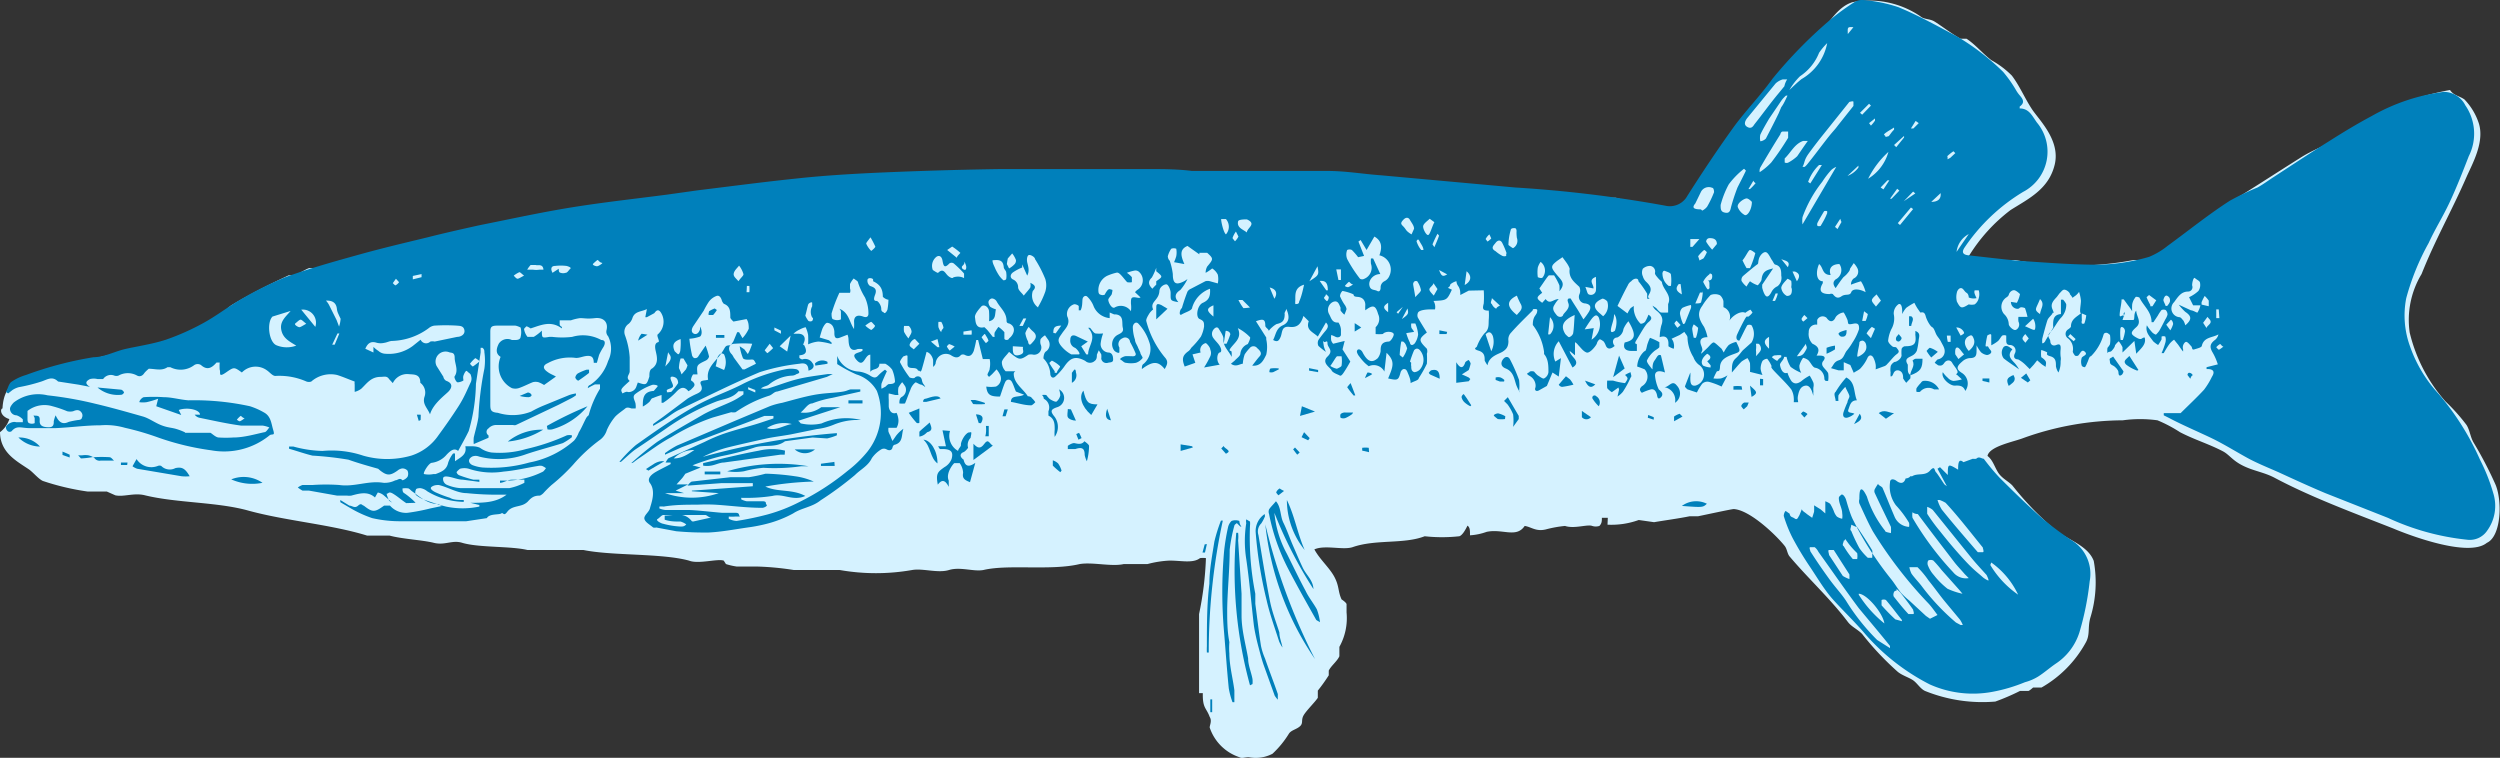<svg id="a7e5ab85-2305-4a88-a9e2-1aeba2db38c8" data-name="Calque 1" xmlns="http://www.w3.org/2000/svg" viewBox="0 0 80 24.25"><rect x="0" y="0" width="80" height="24.25" fill="#333333" stroke="none"/><defs><style>.adf1a259-d389-40c1-a19a-53e37a2c6a15{fill:#d5f2ff;fill-rule:evenodd;}.aaf87b79-bca5-4ddc-a630-6e2f9468b852{fill:#0080bb;}</style></defs><path class="adf1a259-d389-40c1-a19a-53e37a2c6a15" d="M51.45,16.57h-.19c0,.1,0,.18-.08.26a.37.37,0,0,1-.23,0c-.15-.06-.57.1-.87,0a3.81,3.81,0,0,0-.61.11c-.32.08-.47-.08-.68-.11-.27.4-.71.08-1.22.19a1.9,1.9,0,0,1-.53.11l0,0c0-.16,0-.25-.08-.31-.05.1-.15.3-.26.34a5.09,5.09,0,0,1-1.11,0c-.67.26-1.57.09-2.31.35-.31.1-.88-.08-1.22.07.17.32.48.58.64.88s.11.46.23.72c0,0,.14.09.16.15l0,.27a1.89,1.89,0,0,1-.23,1.1V21c-.07.16-.27.31-.34.46v.15a5.48,5.48,0,0,1-.35.49l0,.23c-.1.15-.38.42-.46.57s0,.24-.11.34-.27.12-.35.23a3.07,3.07,0,0,1-.53.65,1.15,1.15,0,0,1-.76.11c-.13,0-.22.05-.3,0a1.5,1.5,0,0,1-.95-.95c0-.08.08-.21,0-.34-.11-.3-.23-.27-.22-.76h-.12c0-.56,0-1.4,0-2l0-.53a10.43,10.43,0,0,0,.22-1.79.69.69,0,0,0-.19,0c-.23.18-.63.07-1,.08a3.33,3.33,0,0,0-.68.11h-.76c-.39.09-1-.07-1.41,0-.92.22-2.28,0-3.08.19-.31.06-.74-.11-1.1,0s-.83-.06-1.18,0a6.68,6.68,0,0,1-2.32,0H25.4a9,9,0,0,0-1.14-.11h-.68a2.1,2.1,0,0,1-.35-.08l-.07-.11c-.2-.07-.81.12-1.11,0-.87-.24-2.45-.15-3.38-.34H16.88c-.55-.13-1.55-.07-2.09-.23-.32-.1-.55.09-.91,0s-1-.12-1.41-.23h-.72c-1.16-.36-2.6-.47-3.8-.8-1-.28-2.28-.24-3.31-.49-.35-.09-.68.06-.95,0l-.27-.12H2.81a8,8,0,0,1-1.44-.34c-.15-.07-.32-.29-.46-.38-.4-.27-.9-.53-.91-1.18a.86.86,0,0,0,.3-.42C0,13.32,0,13.08.08,13.07c.05-1,.78-1,1.56-1.22,1.74-.58,4-.77,5.36-1.71.14-.09.27-.29.42-.38.57-.34,1.2-.66,1.82-.95h.19c.13-.05.32-.18.46-.23l.41,0a5.15,5.15,0,0,1,.54-.23h.3c1.76-.57,3.79-.94,5.63-1.41h.38c.84-.23,2-.29,2.81-.49.49-.12,1,0,1.45-.12,1.22-.3,2.82-.26,4-.57h.8a4.85,4.85,0,0,1,1-.11H28a11.82,11.82,0,0,1,2.58-.12,6.13,6.13,0,0,1,1,0l.49,0a10.42,10.42,0,0,1,2.24,0H35.9a24.72,24.72,0,0,1,4.64.12H43c.47.11,1.28.11,1.75.23H46c.16,0,.42.07.57.11h1.11a9.77,9.77,0,0,0,2.05.15l.15.08h.57l.46.11.8,0a8.33,8.33,0,0,0,2.13.34,8.08,8.08,0,0,1,1-1.48,14.81,14.81,0,0,1,1.26-1.71A11.6,11.6,0,0,1,58,1.32C58.41,1,58.69.25,59.28.07a2.89,2.89,0,0,1,2.17.45c.11.1.28.08.42.15s.59.42.87.57l.19,0c.29.19.53.49.8.69a2.85,2.85,0,0,1,.65.49c.25.33.41.72.64,1.07s.92,1,.73,1.78-.82,1.08-1.41,1.45A5.39,5.39,0,0,0,63,8.2a2.58,2.58,0,0,1,.57.12h.91a10.13,10.13,0,0,0,3.8,0l.54,0a5.19,5.19,0,0,0,.91-.69c.31-.21.6-.39.91-.61.13-.09.25-.26.38-.34.88-.53,1.73-1.09,2.59-1.63.39-.25.78-.38,1.18-.61a8.75,8.75,0,0,1,3.61-1.56c.12.18.28.18.46.3a2,2,0,0,1,.45.73c.22.61-.2,1.34-.38,1.75-.48,1.1-1,2-1.44,3.11a2.84,2.84,0,0,0-.38,1.87,5.14,5.14,0,0,0,1.14,2.2,6.15,6.15,0,0,1,.68.76c.11.18.12.39.23.57a12.34,12.34,0,0,1,.68,1.3c.24.51.21,1.69-.26,1.9-.58.48-2.48-.24-3-.46-1.27-.5-2.63-1-3.81-1.63-.33-.17-.66-.21-1-.38s-.43-.35-.64-.46c-.46-.24-.91-.37-1.37-.61a4.48,4.48,0,0,0-.72-.38,4.06,4.06,0,0,0-1.11,0,9.51,9.51,0,0,0-3.19.57c-.31.12-1.08.26-1.14.57.17.13.22.34.34.53s.33.28.46.42A9.82,9.82,0,0,0,65.82,17c.38.28,1,.47,1.18.95a3.83,3.83,0,0,1-.11,1.82c-.09.33,0,.54-.15.8A3.71,3.71,0,0,1,65.33,22l-.27,0s-.11.1-.15.11h-.27a7.21,7.21,0,0,1-.79.34,4.9,4.9,0,0,1-2.25-.34c-.15-.07-.25-.25-.38-.34s-.34-.15-.49-.27a9.33,9.33,0,0,1-1.14-1.21c-.14-.15-.34-.23-.46-.39-.56-.74-1.26-1.38-1.86-2.09-.08-.09-.08-.24-.16-.34-.27-.34-1.11-1.15-1.63-1.18-.07,0-.94.19-1.14.23l-.27,0c-.34.07-.79.13-1.14.19l-.49-.07a2.58,2.58,0,0,1-1,.15Z"/><path class="aaf87b79-bca5-4ddc-a630-6e2f9468b852" d="M22,15.54s.09-.12.14-.13l1.24-.14c.19,0,.39,0,.59,0a4.82,4.82,0,0,0,.52-.11l.09,0a8.08,8.08,0,0,1,.86.08,2.16,2.16,0,0,1,.6.17,10.19,10.19,0,0,0-1.55.16c.4.19.85.07,1.28.3-.39.18-.71-.09-1.05,0a5.54,5.54,0,0,1-1,.06l0,.05a.7.7,0,0,0,.17.06c.17,0,.33,0,.5,0s.09.07.14.11-.1.11-.15.1c-.5,0-1-.07-1.49-.1a5.42,5.42,0,0,0-.57,0c-.36,0-.72,0-1.08.06a.74.74,0,0,0-.14,0v.06a.67.67,0,0,0,.19.05c.24,0,.48,0,.72,0s.73.06,1.1.09c.14,0,.29,0,.43,0s.09.08.14.12l-.16,0a1.34,1.34,0,0,1-.2,0l0,.07a.59.59,0,0,0,.25.07,9.4,9.4,0,0,0,1-.21,5.24,5.24,0,0,0,1-.39,8,8,0,0,0,1.55-1,3.77,3.77,0,0,0,.64-.62,2,2,0,0,0,.3-1.94,1.13,1.13,0,0,0-.66-.53,4.47,4.47,0,0,1-.61-.33s0-.17,0-.26a.78.78,0,0,0,.69.5.88.88,0,0,1,.38.14c.1.06.16.07.23,0a1.5,1.5,0,0,1,.23-.2l.06.05c-.06.13-.12.26-.17.39a.47.47,0,0,0,0,.17l.13-.07s.07-.08.11-.08.19,0,.19-.09a1.18,1.18,0,0,0-.09-.37.67.67,0,0,0-.22-.19c-.05,0-.12,0-.19,0,0,.21-.21.14-.29.26l0,0v-.55c-.18,0-.2.43-.43.18s.08-.22.18-.31v-.05a.76.76,0,0,0-.16,0c-.15.07-.24,0-.27-.14s0-.2-.05-.32l-.23.09c-.15.06-.19,0-.19-.14a.42.42,0,0,0-.05-.22.23.23,0,0,0-.18-.11c-.05,0-.11.1-.14.16s-.07.21-.1.31l.3.09s.05.05.08.07l0,.05a2.07,2.07,0,0,0-.42-.08,1,1,0,0,0-.33.09,2.91,2.91,0,0,0,0-.3,1,1,0,0,0-.08-.25.84.84,0,0,0-.2.08.71.71,0,0,0-.19.13l.16,0c.17,0,.24.12.18.27s0,.07,0,.09c.09.17.11.31-.15.33,0,0,0,.07,0,.08s.08.06.1.05a.27.27,0,0,1,.32.12c.09.11,0,.21-.13.24,0-.23-.13-.25-.29-.22a6.51,6.51,0,0,0-1.27.27c-.88.37-1.73.8-2.59,1.21-.18.09-.33.22-.49.32l-.33.19,0-.06.32-.23.79-.59a2.64,2.64,0,0,1,.29-.15c.13-.06.2-.13.13-.29s.12-.12.23-.16c-.07-.35.2-.55.39-.8s.12-.3.33-.3c0,0,.06-.08.09-.13l.12-.29.06,0,.11.19a1.12,1.12,0,0,0,.2-.3c0-.09,0-.21-.07-.31l-.42.08s-.1-.09-.1-.13c0-.2,0-.36-.21-.44,0,0-.05-.06-.06-.1s-.06-.19-.17-.15a.53.53,0,0,0-.25.19,2.54,2.54,0,0,0-.16.28l-.33.49c-.06.09-.08.19,0,.24s.17,0,.21-.13l0-.09c.07.11.07.27,0,.32a1.21,1.21,0,0,1-.34.07,4,4,0,0,0,.08.5c0,.05.05.12.09.12s.09,0,.13-.08l.22-.32a2.68,2.68,0,0,1,.11.35.2.2,0,0,1-.11.13c-.29.14-.29.14-.26.44-.05,0-.12,0-.14,0a.37.37,0,0,0-.07.19c.21.14.08.21,0,.3l-.08.05c-.13-.16-.24-.13-.37,0a2.27,2.27,0,0,1-.44.37l-.05,0v-.25a2.91,2.91,0,0,0-.28.1c-.05,0-.07.08-.11.12a1,1,0,0,1-.21.15c0-.24,0-.48.35-.5,0,0,.08-.09.12-.14s-.14-.07-.18-.05a2,2,0,0,0-.52.28c-.14.1,0,.23,0,.35a.42.42,0,0,1,0,.12s-.11,0-.13,0-.13-.06-.2,0-.24.17-.33.27a1.83,1.83,0,0,0-.26.42.61.61,0,0,1-.2.3,5.19,5.19,0,0,0-.88.81,6.09,6.09,0,0,1-.69.65,3.44,3.44,0,0,0-.27.27s-.09.08-.12.07c-.19,0-.27.08-.38.2a.49.49,0,0,1-.2.11c-.16.05-.33.05-.45.21s-.12,0-.19.05-.38,0-.46.15l-.66.1-.47,0-1.63,0a4,4,0,0,1-.91-.1,3.7,3.7,0,0,1-.73-.34l-.29-.17,0-.07.29.18c.09,0,.17.1.28,0s.13,0,.18,0c.28.22.35.22.65,0,.05,0,.16,0,.19,0a.68.68,0,0,0,.56.23,6.26,6.26,0,0,0,.73-.14l.38-.08c-.06,0-.09-.06-.11-.06-.37,0-.6-.23-.87-.42,0,0-.07-.07-.1-.08a.61.61,0,0,0-.19,0c0,.06,0,.13.07.16a2.33,2.33,0,0,1,.35.3L13,16.1c-.14-.09-.27-.21-.42-.3s-.14,0-.21,0a.84.84,0,0,0,.07.19c0,.05.09.07.13.11l0,0-.29-.25a.42.42,0,0,0-.19-.09s-.06.1-.09.16c-.23-.21-.5-.13-.76-.06a.57.57,0,0,1-.13,0l-.32,0-.9-.16H9.68a1.3,1.3,0,0,1-.15-.1.55.55,0,0,1,.15-.08H10a6.24,6.24,0,0,1,.86,0c.48.07.93-.15,1.41-.07a.75.75,0,0,0,.38-.08c.08,0,.14-.1.23,0a.32.32,0,0,0,.16-.11.24.24,0,0,0,0-.2.22.22,0,0,0-.17-.07.3.3,0,0,0-.15.07c-.24.17-.34.16-.55,0,0,0,0,0-.07-.06-.32-.09-.64-.18-.95-.29A10.61,10.61,0,0,0,10,14.58c-.25-.06-.5-.15-.75-.22v-.07h.14a3.81,3.81,0,0,0,.93.14,3.17,3.17,0,0,1,1.3.15,2.78,2.78,0,0,0,1.54,0,1.67,1.67,0,0,0,.87-.65c.22-.3.43-.6.63-.91s.28-.53.41-.8a.28.28,0,0,0,0-.2c0-.06-.08-.09-.12-.14s-.1.08-.12.14,0,.13,0,.15-.16.08-.2.06-.11-.16-.08-.19c.13-.2,0-.4,0-.59s-.11-.15-.18-.18a.32.32,0,0,0-.4.44l.22.35c0,.05.06.12.1.13.21.08.17.22.07.33s-.5.39-.6.74c-.08-.21-.26-.33-.17-.58a.39.39,0,0,0-.14-.43s0,0,0,0c0-.3-.22-.26-.4-.28a.51.51,0,0,0-.48.29l-.12-.13c-.07-.11-.16-.07-.27-.07-.31,0-.44.21-.62.38a.59.59,0,0,1-.21.1c0-.08,0-.16,0-.23a.34.34,0,0,1,0-.1c-.19-.07-.37-.15-.56-.21a.94.94,0,0,0-.83.21.24.24,0,0,1-.15,0,2.15,2.15,0,0,0-1-.18c-.09,0-.18-.12-.27-.18a.61.61,0,0,0-.8.07h0c-.25-.18-.25-.18-.51,0s-.16,0-.2-.09a1.55,1.55,0,0,1,0-.23H6.93c-.14.16-.29.27-.5.08a.2.2,0,0,0-.21,0,.72.72,0,0,1-.77.07s-.07,0-.09,0c-.19.13-.39.05-.6.05,0,0-.11.09-.15.15s-.12.12-.22.07a.61.61,0,0,0-.6,0,.21.21,0,0,1-.13,0,.3.3,0,0,0-.36.11s-.12,0-.18,0a.49.49,0,0,0-.24,0c-.16.08-.15.16,0,.25l0,0v0l-.36-.07-.65-.1H1.86c-.19-.19-.35-.06-.54,0a5.41,5.41,0,0,1-.72.18.72.72,0,0,0-.2.09l-.14.11-.07-.05c.06-.1.08-.23.16-.31A1.61,1.61,0,0,1,.83,12,11.53,11.53,0,0,1,3,11.43c.33,0,.66-.18,1-.26s.89-.16,1.31-.3a7.7,7.7,0,0,0,1.21-.54c.4-.22.76-.5,1.15-.73a11.7,11.7,0,0,1,1.46-.73c.77-.28,1.56-.5,2.35-.72s1.48-.38,2.22-.56c.55-.14,1.09-.26,1.63-.38,1-.2,2-.42,3-.58s2-.27,3-.4l1-.14c1.06-.13,2.12-.27,3.18-.38.83-.09,1.66-.14,2.49-.18q2-.09,4-.12c.91,0,1.82,0,2.74,0h2c.47,0,.93,0,1.4.06h.87l.67,0,.9,0c.63,0,1.26,0,1.88,0s1.16.1,1.74.14L48.49,6a40.66,40.66,0,0,1,4.79.58A.64.64,0,0,0,54,6.26c.47-.74.95-1.46,1.46-2.17.39-.54.85-1,1.26-1.57A14.62,14.62,0,0,1,58.56.64a7.06,7.06,0,0,1,.78-.57A.46.46,0,0,1,59.61,0a4.71,4.71,0,0,1,1.14.23c.65.27,1.26.61,1.88.94A7.67,7.67,0,0,1,64.1,2.3a4,4,0,0,1,.41.58,1,1,0,0,0,.12.17c.1.12.18.23,0,.36,0,0,0,.06,0,.06.3,0,.4.24.55.45a1.45,1.45,0,0,1-.44,2.22,6,6,0,0,0-1.88,1.79c-.09.14-.05.22.13.24.56.06,1.11.13,1.68.18.76.05,1.52.11,2.29.12a6.18,6.18,0,0,0,1.81-.25,2.36,2.36,0,0,0,.59-.35c.66-.48,1.3-1,2-1.45A8.53,8.53,0,0,1,72.24,6c.18-.1.34-.22.51-.33.6-.39,1.2-.79,1.81-1.17.44-.28.89-.55,1.34-.79a6.26,6.26,0,0,1,2.3-.77.78.78,0,0,1,.69.43A1.6,1.6,0,0,1,79,5c-.19.49-.39,1-.61,1.47s-.47.86-.67,1.3A7.83,7.83,0,0,0,77,9.54a2.89,2.89,0,0,0,.13,1.57,4.35,4.35,0,0,0,.91,1.5,8.64,8.64,0,0,1,1.32,2.1,6,6,0,0,1,.43,1.09,1.35,1.35,0,0,1-.2,1.18.67.67,0,0,1-.65.29,7.94,7.94,0,0,1-2.53-.7l-2-.79c-.5-.21-1-.44-1.5-.67-.34-.15-.69-.29-1-.46s-.7-.41-1.06-.59-1-.45-1.43-.68l-.18-.09,0-.07.54,0c.23-.23.5-.48.75-.75a2.36,2.36,0,0,0,.25-.41c.07-.11.1-.23-.1-.25,0,0,0,0-.07,0v-.06l.36-.09a1.88,1.88,0,0,0-.16-.37c-.11-.18-.1-.29.08-.42a.32.32,0,0,0,.1-.17c-.19.11-.46.08-.53.36,0,.06-.15.09-.24.12s-.06-.06-.1-.1-.12-.15-.17-.14-.13.13-.09.24v.07l0,0c-.06-.07-.11-.15-.16-.22l-.13-.16a.66.66,0,0,0-.15.14,2.82,2.82,0,0,0-.18.29l-.07,0a2.19,2.19,0,0,0,.12-.33.34.34,0,0,0,0-.2.16.16,0,0,0-.12,0s0,.06,0,.09a1.74,1.74,0,0,1-.11.18,1,1,0,0,1-.16-.12c-.1-.15-.26-.28-.2-.51a1.15,1.15,0,0,0,.14.19.31.31,0,0,0,.15.11s.08-.08.11-.13.13-.24.19-.36a.51.51,0,0,0,.07-.15.2.2,0,0,0-.06-.15.18.18,0,0,0-.13,0,1.13,1.13,0,0,0-.12.18l-.14.21-.06,0c0-.34-.26-.52-.39-.79,0,0-.12-.05-.13,0a.49.49,0,0,0-.1.22,1.64,1.64,0,0,0,0,.22,2.43,2.43,0,0,0-.14-.2l-.13-.18-.07,0c0,.15-.05.31-.06.47s.08,0,.13.06S67.9,10,68,10l-.08.24c.13,0,.27,0,.34,0s0-.2.1-.3c0,.18.19.36,0,.53s-.19.22,0,.33.16,0,.27,0c.06.22-.12.35-.27.52l-.06-.41-.38.37,0,0c0-.05,0-.12,0-.17a1,1,0,0,0-.12-.19.74.74,0,0,0-.12.13c0,.05-.06.13-.11.18s-.09,0-.13.07a.52.52,0,0,1,0-.17s.07-.08.08-.12a1,1,0,0,0,0-.29s-.07-.07-.11-.07-.08,0-.1.07a1.57,1.57,0,0,1-.4.68c-.06,0-.08.14-.12.21a.61.61,0,0,1-.07.14s-.1,0-.11-.07a.38.38,0,0,1,0-.21c0-.08.22-.1.11-.21s-.15.06-.22.12a.12.12,0,0,1-.1,0s-.08-.1-.07-.14a.43.43,0,0,0-.15-.41.17.17,0,0,1,0-.29s.09-.06.09-.09c0-.25.21-.32.35-.45a2.28,2.28,0,0,0,0,.26.12.12,0,0,0,0,.09.08.08,0,0,0,.08,0,1.1,1.1,0,0,0,.06-.26s-.11-.05-.17-.07,0-.26,0-.4a1.29,1.29,0,0,0-.06-.28.58.58,0,0,1-.1.11l-.11.08a.44.44,0,0,0-.08-.11c0-.06-.1-.14-.17-.15s-.11.07-.16.11l-.09.12c-.1.11-.22.22-.14.4s0,.08,0,.12-.13.14-.16.22-.12.41-.17.61c0,0,0,.08,0,.12s.08,0,.11-.08l.24-.4a.21.21,0,0,0,0-.07c0-.17,0-.35.25-.37,0,0,0-.11,0-.17V9.59l.07,0s.11.12.1.17a.6.6,0,0,1-.16.4c-.13.13-.21.33-.35.47s0,.2,0,.29.07.17.19.12.15,0,.14.14a1.06,1.06,0,0,0,0,.23.34.34,0,0,1,0,.14c0,.1,0,.21-.07.37a.52.52,0,0,1-.08-.2c0-.14,0-.27-.18-.32s-.07-.1-.11-.13a1,1,0,0,0-.18-.07.88.88,0,0,0,0,.23s.11.07.14.13,0,.12,0,.18l-.12-.08-.15-.13-.11.14-.13.14-.12-.12a1.1,1.1,0,0,0-.25-.19c-.1,0-.17-.06-.1-.2a.18.18,0,0,0-.16-.26c-.13,0-.12-.1-.12-.19s0-.11,0-.11a.16.16,0,0,0-.13,0c-.05.05-.08.12-.13.17a1.18,1.18,0,0,1-.22.14.66.66,0,0,0,0-.09c0-.08,0-.15,0-.23s-.11,0-.12,0-.05.21-.06.31.06,0,.09.07.1.11.09.16-.09.09-.14.09a.37.37,0,0,1-.19-.09,1.21,1.21,0,0,1-.14-.22c0,.07,0,.1,0,.12,0,.19,0,.29-.23.29a.41.41,0,0,0-.23.11c-.2.17-.19.25,0,.37a.4.4,0,0,1,.1.57c-.06-.16-.17-.18-.33-.17s-.46-.24-.39-.43a.93.93,0,0,0,.16.18.3.3,0,0,0,.18.1,1.28,1.28,0,0,0,.27-.05L62.63,12s-.06,0,0-.06-.1-.22-.16-.33-.19-.09-.25,0-.11.1-.2.08l-.11-.08s.07-.1.1-.11a.26.26,0,0,0,.22-.27c0-.1-.07-.2-.12-.3s-.11-.15-.15-.23-.07-.2-.13-.23-.17-.21-.21-.36S61.5,10,61.45,10l-.09-.13a1.62,1.62,0,0,1-.1-.18,2.26,2.26,0,0,0-.26.16.86.86,0,0,0-.13.2c0-.06,0-.08,0-.1s0-.25-.11-.22a.36.36,0,0,0-.16.32.69.69,0,0,1-.08.49,1.14,1.14,0,0,0-.1.36c0,.06.07.13.13.18s.11,0,.15.06.11.11,0,.19-.2.21-.3.31a.27.27,0,0,1-.08.07l-.3.11a.55.55,0,0,0,0-.16.78.78,0,0,0-.08-.23c-.06-.08-.12-.07-.17,0a1.24,1.24,0,0,1-.21.33c-.06.08-.16.11-.24.17l-.11-.25L59,11.59l0,.26-.17,0-.24-.07c.08-.08.09-.2.25-.25s.17-.19.25-.3a1.85,1.85,0,0,0,.19-.27,1.72,1.72,0,0,0,.21-.43c0-.11,0-.21-.19-.17s-.15,0-.18-.12A1.8,1.8,0,0,0,59,10c-.09,0-.23.08-.27.17s-.15.19-.28,0a.19.19,0,0,0-.3.07s0,.1,0,.15a.23.23,0,0,0-.27.24A.44.44,0,0,0,58,11c.2.09.24.2.13.38l.11,0c.13,0,.21.05.09.19a.14.14,0,0,0,0,.15c.05.08.13.14.17.22a.74.74,0,0,1,0,.25l-.06,0s-.06,0-.06-.08a.36.36,0,0,0-.28-.34c-.09,0-.15-.16-.23-.24a.4.4,0,0,0-.17-.08.72.72,0,0,0-.12.25c0,.05,0,.12.06.23a1.47,1.47,0,0,1-.34-.19,1,1,0,0,1-.13-.32l-.08,0c0,.09-.14.19-.13.26s.07.31.24.25a1,1,0,0,0,.13.27c.1.11.21.07.31,0a1.41,1.41,0,0,1,.27-.18,1.67,1.67,0,0,1,.12.23.32.32,0,0,1,0,.14.66.66,0,0,0,0,.14.68.68,0,0,0,0,.14L58,12.58s0,0,0,0-.06-.26-.22-.24-.21.16-.24.3,0,.16,0,.23H57.4a.74.74,0,0,0,0-.14.61.61,0,0,0-.08-.27c-.16-.2-.35-.38-.53-.57s-.07-.13-.11-.2a.92.92,0,0,0-.13-.21.23.23,0,0,0-.15.07.54.54,0,0,0-.06.25.63.63,0,0,0,.06.2L56,11.9a2.61,2.61,0,0,0,0-.28.79.79,0,0,0-.08-.16,1.18,1.18,0,0,0-.19.11c-.1.1-.19.21-.31.35,0-.21,0-.34.12-.45s.15-.17.23-.26l.28-.25a.54.54,0,0,0,0-.55.14.14,0,0,0-.14,0c-.09.16-.16.32-.25.49-.09,0-.12-.09-.07-.2s.15-.32.24-.48.08-.06.12-.09a.53.53,0,0,0,.13-.13s-.06-.09-.07-.09a.86.86,0,0,0-.16.1c-.13-.07-.38.06-.51.25a.33.33,0,0,0-.19-.43s0-.12,0-.18-.07-.19-.13-.21a.38.38,0,0,0-.28,0,1.91,1.91,0,0,0-.27.35c-.18.24-.09.45.06.67a1.42,1.42,0,0,1,.11.33c-.18,0-.28.07-.2.27s0,.15,0,.26l.2-.19c.07-.07.16-.19.21-.17s.16.13.24.2l.07.12a1,1,0,0,1,.16-.24.72.72,0,0,1,.24-.1h0c.18.37.13.3-.21.44-.16.07-.3.16-.31.36s-.08.1-.11.16a2,2,0,0,0-.1.21,1,1,0,0,0,.24,0,.79.79,0,0,0,.21-.1l-.19.36a2.37,2.37,0,0,0-.4-.15.24.24,0,0,0-.22.06,1.75,1.75,0,0,0-.17.28L54,12.46s-.09-.07-.08-.1.1-.26.17-.44a.8.8,0,0,1,0,.16c0,.14,0,.28.16.26a.37.37,0,0,0,.11-.67.53.53,0,0,1-.17-.24A1.26,1.26,0,0,1,54,10.8c0-.06-.07-.12-.1-.18l-.15.1-.26.12a.3.3,0,0,1,.07.15.37.37,0,0,1,0,.17.53.53,0,0,1-.17-.08s0-.06,0-.09,0-.3-.28-.2a1.74,1.74,0,0,1,.05-.37c.09-.23,0-.37-.19-.51a.43.43,0,0,1-.09-.13l0,0,.12.08s.09.12.15.14a1.64,1.64,0,0,0,.23,0c0-.06,0-.13,0-.19s0-.06,0-.08c.13-.29-.17-.46-.2-.71,0,0-.09-.08-.13-.13s-.1-.11-.09-.16a.18.18,0,0,0-.15-.22.34.34,0,0,0-.24.09.29.29,0,0,0,0,.24.39.39,0,0,0,.12.19c.11.11.18.21.09.37s0,.11,0,.16l-.07,0c0-.05,0-.1,0-.16A3.17,3.17,0,0,0,52.43,9c0-.12-.15-.1-.23,0a.28.28,0,0,0-.11.13c-.12.22-.23.45-.33.66l.32.24a1,1,0,0,1,.1-.17l.1-.07s0,.08,0,.11a.74.74,0,0,0,.22.46.2.2,0,0,0,.14-.06,1.23,1.23,0,0,0,.11-.23c.13.08.11.15,0,.24s-.25.36-.37.55,0,.11,0,.17v.2h-.17c-.17,0-.29-.07-.22-.27.35-.08.38-.24.12-.68a.88.88,0,0,0-.16.25.34.34,0,0,1-.2.27c-.12,0-.19.14-.08.27-.12.1-.22.12-.28,0a.61.61,0,0,0-.07-.14s-.1-.08-.13-.07-.08.08-.09.13-.22.33-.33.29-.18-.15-.27-.24a.3.3,0,0,0-.1-.09l0,.42h0l-.17-.14,0,0c0,.07.08.16.14.23s.14.19-.05.3l-.44-.84a.59.59,0,0,0-.11.65l.18-.11-.07.59-.2-.13-.18.43-.25.14c-.09.05-.15,0-.12-.08s0-.28-.18-.38,0-.09,0-.14a.23.23,0,0,1,.14,0s.08.1.13.13.15.11.19.09a.26.26,0,0,0,.14-.2c0-.2,0-.42-.14-.58,0,0,0,0,0-.07a1.82,1.82,0,0,0-.36-.86c0-.06,0-.19.07-.29s.06-.1.07-.15,0-.07-.07-.07-.06,0-.08.05c-.23.23-.47.46-.69.71a.31.31,0,0,0-.08.26c0,.18-.06.26-.18.34s-.44.14-.49.44l0,0a1.19,1.19,0,0,1-.09-.15c0-.13,0-.26-.2-.32s-.06-.1-.05-.13a1.44,1.44,0,0,1,.24-.42c.16-.13.13-.29.14-.44a1.67,1.67,0,0,0,0-.29c-.21,0-.2-.07-.16-.23a3,3,0,0,0,0-.42L47,9.3l-.27.14c0-.09,0-.19-.07-.29S46.62,9,46.6,9a.5.5,0,0,0-.19.1s0,.07-.08.11l.13.06c-.16.34-.16.34-.59.36a.31.31,0,0,1,.05.12.37.37,0,0,1,0,.15s-.09,0-.13,0-.39,0-.42.12a.2.2,0,0,0,0,.14c.09.16.19.32.29.48-.27.21-.27.25,0,.52a.24.24,0,0,1,0,.16,2.45,2.45,0,0,1,0,.32,3.77,3.77,0,0,1-.26.46c0,.07-.16.1-.26.16,0-.13-.06-.25-.1-.35s-.08-.1-.12-.1-.09.06-.1.1c-.07.26-.09.27-.4.2.16-.38.23-.55-.05-.82l-.07.6a.38.38,0,0,0-.5-.17s-.09-.07-.13-.11a1.63,1.63,0,0,1-.17-.2.37.37,0,0,1-.08-.15s0-.08.06-.08.11.06.13.11c.15.28.29.34.48.17a.49.49,0,0,0,.09-.22c0-.14,0-.3.26-.31.06,0,.16-.16.16-.23s-.15-.1-.25-.07-.07.05-.11.06a1.46,1.46,0,0,1-.22,0c0-.08,0-.19,0-.22a.36.36,0,0,0,.08-.42c-.08-.28-.16-.31-.41-.12a1.09,1.09,0,0,1,0-.17c0-.14-.08-.25-.25-.26s-.09-.07-.15-.09a1.59,1.59,0,0,0-.33-.1.25.25,0,0,0-.08.17,1.65,1.65,0,0,0,.14.26.34.34,0,0,1,.07.15,1.34,1.34,0,0,1-.07.18.74.74,0,0,1-.12-.13.25.25,0,0,1,0-.09c-.05-.11-.08-.25-.24-.19a.28.28,0,0,0-.13.39c.07.12.09.29.3.27a.48.48,0,0,1,.08.22s0,.11,0,.17-.08.11-.17.07a.84.84,0,0,0-.14-.06.55.55,0,0,0,0,.18.36.36,0,0,0,.06.1l.37-.09-.07.27.25.39c-.06.11-.13.23-.21.35s-.11.11-.14.09-.22-.08-.25-.16-.34-.24-.13-.44,0-.28,0-.42-.08,0-.12-.06,0,.1,0,.14a.89.89,0,0,0,.07.19l0,0a2.23,2.23,0,0,1-.24-.19.22.22,0,0,1,0-.19,3.65,3.65,0,0,1,.24-.31c.07-.09.09-.16,0-.25l-.26.45c-.16-.15-.39-.21-.29-.49,0,0-.1-.1-.17-.17-.08.26-.19.38-.45.35s-.22.18-.28.32-.11.17-.24.1c.09-.17.09-.37.31-.47s.22-.29.11-.53c0,.06-.07.12-.05.17,0,.22-.08.28-.26.32a.72.72,0,0,0-.15.11.52.52,0,0,0-.1.11c0-.06-.1-.1-.11-.16,0-.21-.06-.24-.3-.15l.33.52s0,0,0,.06a1.13,1.13,0,0,1,0,.49c-.08.16-.17.38-.45.35.08-.1.15-.2.24-.3s0-.19-.08-.26a.15.15,0,0,0-.24,0,1.4,1.4,0,0,0-.16.2,1.13,1.13,0,0,0-.06.3c-.09,0-.22.12-.38,0l.12-.1c.06-.07.16-.13.18-.21a.37.37,0,0,1,.24-.32s.1-.19.07-.22a1.47,1.47,0,0,0-.39-.29c.13.29-.06.43-.2.6s0,.1,0,.16a.58.58,0,0,1,0,.16c-.09-.2-.28-.33-.26-.58,0-.1-.09-.22-.15-.32s-.16,0-.19.06a.22.22,0,0,0,0,.21c.06.1.16.18.22.28s.07.2,0,.21-.13.25,0,.39l-.5.09a3.07,3.07,0,0,0,.2-.36.26.26,0,0,0,0-.21c0-.08-.13-.22-.15-.21a.23.23,0,0,0-.16.3s0,0,0,0l-.26.06.09.27-.34.12c-.1-.25-.07-.36.13-.5a.39.39,0,0,0,.08-.1,2.58,2.58,0,0,0,.31-.36,1.09,1.09,0,0,0,.1-.32c0-.13,0-.18-.14-.24s-.08-.44.1-.52.25-.19.23-.45a.92.92,0,0,0-.57.6c0,.1-.22.15-.33.22s-.07-.16,0-.2A5.87,5.87,0,0,1,38,9.33a.24.24,0,0,1,.11-.09L38.57,9a.26.26,0,0,1,.15,0l.25.07a.68.68,0,0,0,0-.28.49.49,0,0,0-.18-.2s-.11.09-.21.14a.42.42,0,0,1,.05-.2c.2-.24.21-.25,0-.44,0,0-.16,0-.25,0v.05L38,7.87c-.27.11-.21.33-.1.58l-.33-.06a1.6,1.6,0,0,0,.07-.19.64.64,0,0,0,0-.24.22.22,0,0,0-.16,0,.74.74,0,0,0-.11.24s0,.09.06.14a2.07,2.07,0,0,1,.1.43c0,.31.1.37.38.22L38,8.93a1.62,1.62,0,0,1-.23.35c-.17.11-.2.23-.06.39-.27-.05-.25-.05-.25-.3,0-.09-.07-.26-.13-.27s-.23.07-.23.23a.42.42,0,0,1-.08.21c-.07.11-.2.19-.12.36,0,0-.09.08-.12.13s-.11.17-.1.24a3,3,0,0,0,.59,1.16c.13.14.08.24,0,.38-.21-.26-.38-.26-.73,0,0-.06,0-.14.06-.17a.63.63,0,0,0,.17-.71,1.51,1.51,0,0,0-.33-.56c-.09-.11-.19,0-.19.1a1.34,1.34,0,0,0,.07.4c0,.09.07.17.1.26l.07.15c0,.06.09.15.07.18a.45.45,0,0,1-.21.15.87.87,0,0,1-.32,0c-.06,0-.11-.07-.17-.1s.09-.1.14-.11.17,0,.26,0,.09-.07.08-.09a3.14,3.14,0,0,0-.18-.37c0-.1-.13-.19-.25-.11a.2.2,0,0,0-.09.29s0,.1,0,.15-.13,0-.17-.06a.34.34,0,0,1,.09-.48c.1-.06.23-.09.19-.24s.05-.4-.23-.43l-.05,0L35.51,10v.18A.62.62,0,0,1,35,9.81a.85.85,0,0,0-.21-.32c-.06-.05-.14,0-.15.09s0,.23-.06.35h-.06s0-.1,0-.13-.12-.08-.16-.06a.33.33,0,0,0-.21.38c.12.25-.06.39-.16.54s-.2.23,0,.45a1.09,1.09,0,0,0,.29.23c.06,0,.16,0,.24,0s-.06-.18-.12-.21a.24.24,0,0,1-.15-.26c0-.11.06-.17.18-.12l.38.18-.21.15.16.26h.06c0-.29.3-.52,0-.85l.06,0c.06.06.1.15.17.18a1.11,1.11,0,0,0,.25,0,1.32,1.32,0,0,0-.08.33.27.27,0,0,0,.24.28c.14,0,.16.13.16.23s-.11.08-.17.1-.18,0-.21-.13a.57.57,0,0,0,0-.14,1.48,1.48,0,0,0-.08-.13l-.06.14c0,.07,0,.15-.07.2a.22.22,0,0,1-.3,0c-.31-.17-.48-.11-.68.19a2.06,2.06,0,0,1-.28.31c-.09.08-.15,0-.16-.07a.75.75,0,0,0-.22-.51s0-.18.09-.23a.27.27,0,0,0,.06-.37l-.1-.14a.55.55,0,0,0-.14.12.33.33,0,0,0,0,.17.23.23,0,0,1-.23.33.38.38,0,0,0-.16,0c-.25.17-.29.17-.51,0l-.11-.09c-.08.11-.2.21-.23.32a.41.41,0,0,0,.12.3s.15,0,.26,0,0,0,0,.08c0,.31.3.48.45.72,0,0,.1,0,.13.06a.69.69,0,0,1,.11.13s-.1.11-.14.1c-.21,0-.41-.07-.64-.11,0-.23.24-.13.42-.23l-.26-.1c-.05-.11-.08-.22-.13-.31s-.16-.1-.21,0-.11.3-.17.47c-.31,0-.41-.05-.44-.32a1.07,1.07,0,0,0,.31,0,.28.28,0,0,0,.14-.36.76.76,0,0,0-.12-.19l-.14.15-.1.09A.27.27,0,0,1,31.6,12c0-.07.07-.13.07-.21a.77.77,0,0,0,0-.3s-.12,0-.22,0l-.15-.61h-.06a3.59,3.59,0,0,1-.08.35c-.05.12-.12.21-.28.13a.13.13,0,0,0-.13,0c-.1.12-.21.08-.33,0a.33.33,0,0,0-.48.27.23.23,0,0,1-.08.11c0-.07,0-.14,0-.2s-.06-.24-.21-.28c-.05.19-.1.38-.15.55s-.08,0-.12.06c-.05-.18-.33,0-.34-.21,0,0,0,0,0-.07s0-.13,0-.19-.1,0-.12,0-.13.15-.12.19a3.12,3.12,0,0,0,.31.49s.13.05.17,0,.19-.07.22.08.06.11.11.23a.58.58,0,0,0-.12-.08c-.07,0-.17-.09-.2-.07a.51.51,0,0,0-.16.24c-.06.14-.11.29-.17.43a.71.71,0,0,1-.18,0c0-.07,0-.17.08-.21a.26.26,0,0,0,.11-.33,1.21,1.21,0,0,0-.1-.14.88.88,0,0,0-.12.17.7.7,0,0,0,0,.24l-.1,0-.21-.05a1.33,1.33,0,0,0,0,.2c0,.07,0,.14,0,.21s.06.28.25.21a.66.66,0,0,1,.06.22.46.46,0,0,1-.06.26s-.15,0-.26,0a.53.53,0,0,0,0,.12.75.75,0,0,0,.06.13,1.22,1.22,0,0,0,.07.17l.11-.16a1.05,1.05,0,0,1,.24-.23c-.07.18,0,.43-.27.51,0,0-.06,0-.08.09s-.1.11-.19.06a.17.17,0,0,0-.17,0,1,1,0,0,0-.3.28c-.12.25-.36.36-.54.54a10.73,10.73,0,0,1-1.1.81c-.27.22-.61.24-.88.42a3.65,3.65,0,0,1-.92.35,5.12,5.12,0,0,1-.54.1c-.42.06-.83.14-1.24.16A9.81,9.81,0,0,1,21.64,17L21,16.88a.21.21,0,0,1-.1,0c-.1-.09-.26-.17-.28-.28s.15-.21.18-.34.2-.53,0-.8c-.09-.12,0-.23.11-.31s.37-.2.55-.3l0-.05h-.16s.06-.12.1-.14l1.15-.52a5.32,5.32,0,0,1,.61-.26c.38-.13.76-.22,1.14-.34l.45-.15v-.08c-.1,0-.21,0-.29,0l-2.64,1-.54.24,0-.05a3,3,0,0,1,.38-.24l1.85-.79,1.12-.47a2.34,2.34,0,0,1,.4-.11c.34-.09.68-.19,1-.25s.54-.06.81-.09.25-.06.38-.09l.31,0v.07l-.89.2a3.46,3.46,0,0,0-.65.18c-.14,0-.24.19-.37.29a.9.9,0,0,0,.66-.17l.61,0v0l-1.36.44c.05,0,.08.08.1.08a1.48,1.48,0,0,0,.66,0,1.94,1.94,0,0,1,1.26-.11h-.19a2,2,0,0,0-.68.15,2,2,0,0,1-.54.14l-.83.17c-.27.05-.55.08-.82.14s-.81.18-1.21.28a4,4,0,0,0-.79.3,22.44,22.44,0,0,1,4.29-.76l0,.07a1.86,1.86,0,0,1-.31.1L26,14l-.88.12h0c-.3.23-.68.09-1,.21a9,9,0,0,1-1.05.27,7.4,7.4,0,0,0-.91.29l.26.07-.49.2s-.06.09-.1.14l-.18.2.37,0-.4.2.27.08v0h-.61a2.61,2.61,0,0,0,1.72,0l-.86-.06V15.7l1-.07.95-.07v-.1c-.32,0-.64,0-1,0ZM70.45,9.77l-.27,0-.13-.26a1.12,1.12,0,0,0,.3-.2.34.34,0,0,0,.05-.26c0-.06-.11-.1-.16-.15s-.1.17-.09.24a.14.14,0,0,1-.13.19c-.23,0-.33.18-.45.34a.28.28,0,0,0,.17.48c.05,0,.09.07.13.11a.67.67,0,0,1,.06.15c.21-.18.21-.29,0-.43a1.69,1.69,0,0,1-.21-.23l.39.18c.07,0,.2.09.21.07a.74.74,0,0,0,.1-.26l.26.06c0-.08,0-.14,0-.18a.93.93,0,0,0-.13-.15,1.86,1.86,0,0,0-.1.2S70.45,9.74,70.45,9.77ZM19.1,11.61H19c0-.2-.09-.23-.22-.22s-.26.08-.38.06a1.47,1.47,0,0,0-.87.17c-.14.06-.17.15-.05.25s.21.12.31.18l-.38.27a1,1,0,0,0-.18-.09.36.36,0,0,0-.18,0c-.15.06-.3.14-.45.19a.37.37,0,0,1-.22,0,.78.78,0,0,1-.36-1c-.18-.11-.13-.28-.06-.42a.33.33,0,0,1,.42-.12s.08,0,.11,0,.16,0,.17-.1a.61.61,0,0,0,0-.3s-.12-.06-.18-.06-.38,0-.57,0-.22.05-.22.2c0,.4,0,.8,0,1.21s0,.72,0,1.08c0,.2,0,.28.24.3A1.6,1.6,0,0,0,17,13.17a3.49,3.49,0,0,1,.39-.19l.83-.34a1.29,1.29,0,0,1,.21-.05l0,.06a1.1,1.1,0,0,1-.14.09l-.41.21-1.37.65a.14.14,0,0,1-.09,0l-.56,0a.34.34,0,0,0-.23.11.13.13,0,0,0,0,.22.18.18,0,0,1,0,.08l-.47.2a1.12,1.12,0,0,1,0-.21c.05-.22.12-.44.15-.66a10,10,0,0,1,.19-1.54,1.86,1.86,0,0,0,0-.53c0-.05,0-.09-.06-.14h-.06c0,.05,0,.1,0,.15l-.15,1A5.75,5.75,0,0,1,15,13.79c-.1.21-.22.42-.34.64-.13-.11-.25,0-.36.11a.75.75,0,0,1-.48.27c-.1,0-.3.34-.25.36a.74.74,0,0,0,.3,0h.07c.18-.07.35-.13.4-.36a1,1,0,0,1,.16-.3h.06l0,.25c.18-.13.39-.21.33-.48.07,0,.15,0,.19,0s.18,0,.28.05a.81.81,0,0,0,.37.15,3,3,0,0,0,1.1-.11,6.73,6.73,0,0,0,1.31-.44.42.42,0,0,1,.16,0l0,.06a1.81,1.81,0,0,1-.29.19c-.38.12-.77.22-1.16.35a2.54,2.54,0,0,1-1.52.08.29.29,0,0,0-.22,0c-.14.08-.13.2,0,.27a1.23,1.23,0,0,0,.33.08,4.46,4.46,0,0,0,1.5-.16,3,3,0,0,0,1.43-.7.84.84,0,0,0,.15-.26c.08-.13.14-.27.21-.41s.08-.1.11-.15a3.13,3.13,0,0,1,.36-.84s0-.09,0-.14h-.16a2.53,2.53,0,0,0-.23.12l0,0s0-.08.07-.1a1.44,1.44,0,0,0,.58-.77.88.88,0,0,0,0-.79.21.21,0,0,1-.05-.2c.06-.26-.11-.41-.37-.38s-.32,0-.48,0a1.53,1.53,0,0,0-.29.07l-.23,0-.13,0,0,.13s0,.05.07.08v.05c-.35-.26-.66-.11-1,0a.69.69,0,0,0-.13-.07s-.08.07-.08.09a.52.52,0,0,0,.11.25s.14,0,.2,0a1.51,1.51,0,0,0,.26-.2c0,.24,0,.24.24.2h.09a2.67,2.67,0,0,0,.64,0,1.21,1.21,0,0,1,.93.1c.15,0,.13.13.06.24a1.83,1.83,0,0,0-.13.24Zm1.6-1.46-.05,0,.05-.26c-.17.09-.38.06-.46.28a.41.41,0,0,1-.12.19.31.31,0,0,0-.12.37,2.5,2.5,0,0,1,.15.71c0,.15,0,.33,0,.44s-.14.19,0,.31c-.3.27-.3.27-.23.4,0,0,.12-.07.16-.05s.22,0,.28-.16l.05-.14c.27.09.28.09.37-.19,0-.09,0-.22.09-.26.22-.16.15-.39.11-.57s0-.25.08-.27-.08-.22,0-.26a.54.54,0,0,0,.1-.67c-.07-.12-.14-.12-.22,0ZM16,15.45v-.07l.26,0a2.7,2.7,0,0,0,1.12-.29.48.48,0,0,0,.09-.11.75.75,0,0,0-.12-.07.29.29,0,0,0-.13,0c-.37.06-.74.15-1.1.18A2.34,2.34,0,0,1,15,15a.53.53,0,0,0-.28,0s-.09.07-.11.11a.15.15,0,0,0,.09.1,3.88,3.88,0,0,0,.45.14l.19,0v.07l-.53-.07c-.16,0-.32-.08-.49-.1s-.14.07-.14.11a.21.21,0,0,0,.11.15,1.36,1.36,0,0,0,.44.11c.52,0,1.05,0,1.57,0a1.84,1.84,0,0,0,.48-.17l0-.1c-.13,0-.26,0-.4,0S16.12,15.45,16,15.45ZM50,8.23l-.16.11c-.22.17-.22.21-.05.42s.33.3.11.56a.84.84,0,0,0,0-.19,2,2,0,0,0-.17-.32s-.13,0-.16,0-.2.27-.31.42l.09.14c-.2.15-.19.18,0,.32l.11-.12c.14.19.24,0,.42,0a.9.9,0,0,0-.14.19c-.09.13,0,.23.07.32s.19.07.21,0,.23-.2.17-.37,0-.11,0-.16l.07,0c.08.14.17.27.25.4l.16.27a2.27,2.27,0,0,0,.18-.25c.07-.13.06-.23-.12-.26a.21.21,0,0,1-.19-.29.29.29,0,0,0,0-.24c-.17-.16-.35-.29-.31-.58C50.19,8.47,50.09,8.36,50,8.23Zm-6.54,0A2.05,2.05,0,0,0,43.26,8a.17.17,0,0,0-.15,0,.39.39,0,0,0,0,.29,4.25,4.25,0,0,0,.41.63.14.14,0,0,0,.14,0,.38.38,0,0,0,.21-.48,1,1,0,0,1,0-.17l.07,0,.23.5c-.22,0-.38.19-.35.36s.16.13.25.18.11-.06.11-.1A.22.22,0,0,1,44.3,9a.33.33,0,0,0,.16-.17.47.47,0,0,0-.32-.66c.09-.24.09-.46-.16-.6L43.73,8l-.19-.32-.07.05.18.46Zm-30,2.64a.19.19,0,0,0,.31.06.34.34,0,0,1,.14,0l.72-.15c.12,0,.26-.08.23-.22s-.15-.13-.24-.14a5.77,5.77,0,0,0-.72,0,.36.36,0,0,0-.18.08,2.07,2.07,0,0,1-1.17.41c-.08,0-.17.05-.25.06a.51.51,0,0,1-.24,0c-.18-.06-.29,0-.37.19l.26.12,0-.18a.91.91,0,0,0,.16.13.35.35,0,0,0,.22.09,1.28,1.28,0,0,0,.88-.25ZM36.06,8.73a.76.76,0,0,1,.16.14s0,.11,0,.16a.37.37,0,0,1-.15,0c-.07-.07-.13-.16-.21-.24s-.11-.07-.15-.06a1.66,1.66,0,0,0-.29.1.51.51,0,0,0-.27.5s0,.09.07.1a.16.16,0,0,0,.13,0s.06-.12.11-.16.08,0,.12,0,0,.1,0,.13-.08.11-.11.17.1.33.2.27a.39.39,0,0,1,.52.12,1,1,0,0,0,0-.25c0-.16,0-.22.17-.19s.07,0,.14,0l-.18-.17a.46.46,0,0,1,.07-.07.36.36,0,0,0,.07-.57.17.17,0,0,0-.16-.05A1.44,1.44,0,0,0,36.06,8.73ZM14.84,16l0,.06a2.34,2.34,0,0,1-1.17-.34.44.44,0,0,0-.22-.1s-.14,0-.14.05a.18.18,0,0,0,0,.17,1,1,0,0,0,.26.15c.23.08.46.16.7.22a2.58,2.58,0,0,0,1.07,0v-.05l-.29-.07c.41,0,.82,0,1.16-.26H16a9.47,9.47,0,0,1-1.07-.05c-.3,0-.59-.19-.89-.26-.06,0-.15,0-.23.06s.06.14.12.17a3.8,3.8,0,0,0,.47.18C14.51,16,14.68,16,14.84,16Zm12.49-5.51a1.42,1.42,0,0,0,0-.2c0-.19.13-.22.29-.16s.17-.06.17-.09a1.24,1.24,0,0,0-.11-.52,2.23,2.23,0,0,1-.22-.47c0-.06-.09-.09-.14-.14a.71.71,0,0,0-.12.18s0,.09,0,.14a.21.21,0,0,1,0,.14s-.09,0-.13,0-.19,0-.21,0a4.73,4.73,0,0,0-.25.66c0,.06,0,.19.06.19a.3.3,0,0,0,.24,0s0-.13,0-.2,0-.08-.05-.14C27.17,10,27.18,10.32,27.33,10.53ZM58.33,9s0,.05,0,.06c-.14.24-.07.35.22.35a.13.13,0,0,1,.1,0c.08.1.15.16.28.07s.26,0,.31-.13.28-.1.46,0A1.13,1.13,0,0,0,59.55,9s-.17.05-.32.11c0-.1.05-.17.09-.2a.24.24,0,0,0,.11-.34.72.72,0,0,0-.11-.15l-.12.18c0,.06-.06.12-.1.17a1,1,0,0,1-.11.1c-.09.11-.17.23-.25.35-.09-.12-.09-.2,0-.28a.33.33,0,0,0,.12-.49c-.18,0-.37.09-.28.35-.28,0-.23-.25-.37-.35C58.09,8.72,58.13,9,58.33,9Zm-25.11.82a2.7,2.7,0,0,0,.23-.49.69.69,0,0,0,0-.4,3.87,3.87,0,0,0-.33-.64c0-.06-.13-.14-.19-.13s-.08.13-.06.23.09.27,0,.43l-.16-.36,0,.1a1.43,1.43,0,0,0-.3.16c-.09.07-.09.17,0,.22a.27.27,0,0,1,.17.25c0,.1.12.18.18.27.07-.09.15-.17.21-.26a.33.33,0,0,0,0-.15c.15.07.2.14.08.26A.47.47,0,0,0,33.22,9.84ZM56.74,8.59l-.35.52s0,.07,0,.09.06.24.13.28.14-.08.18-.16a.4.4,0,0,1,.18-.16A.34.34,0,0,0,57,8.82c0-.14,0-.3-.18-.35-.05,0-.08-.1-.12-.15s-.11-.23-.19-.25-.2.1-.23.23,0,.13-.06.17-.3.24-.44.36a.17.17,0,0,0-.05.16.67.67,0,0,0,.16.18A1.09,1.09,0,0,1,56,9,.21.21,0,0,1,56,9a.86.86,0,0,0,.25.13s.12-.13.12-.19C56.4,8.68,56.53,8.64,56.74,8.59ZM31.65,10.28a2.43,2.43,0,0,0,0-.3c0-.16-.17-.26-.25-.17s-.22.25-.2.35,0,.38.3.31c0,0,.08.07.12.12l.15.19.06,0a.32.32,0,0,1,0-.14,1.88,1.88,0,0,1,.12-.18,1,1,0,0,1,.19.17c0,.05,0,.14,0,.2s.13.07.15,0c.17-.13.24-.38,0-.48,0,0-.08,0-.08-.08,0-.28-.21-.42-.32-.63a.19.19,0,0,0-.15-.09.14.14,0,0,0-.11.11.25.25,0,0,0,.06.16.75.75,0,0,0,.18.08C31.83,10.05,31.88,10.23,31.65,10.28Zm32.89-.59a1,1,0,0,0,.1-.28s-.1-.1-.17-.12-.17.05-.19.15a.2.2,0,0,1-.08.08.36.36,0,0,0-.07.53.46.46,0,0,1,.15.32c0,.07.14.2.21.19s.17-.13.1-.27a.61.61,0,0,1,0-.15h.29a2.29,2.29,0,0,0-.08-.28s-.13-.06-.18,0-.27,0-.27-.2l0,0ZM9.48,11.06c-.23-.14-.43-.24-.48-.51s.15-.42.3-.6l-.58.18,0,0c-.19.19-.12.82.13.92A.87.87,0,0,0,9.48,11.06ZM57.19,2.54c-.06,0-.11,0-.14,0a.58.58,0,0,0-.23.13l-.91,1.11c-.07.09-.12.21,0,.28s.18,0,.23-.08c.27-.34.52-.69.78-1l.18-.22A.63.63,0,0,1,57.19,2.54ZM55.87,5.46l-.06-.06a2.58,2.58,0,0,0-.49.5,2.93,2.93,0,0,0-.26.66c0,.12,0,.21.12.24s.18,0,.21-.16A6.08,6.08,0,0,1,55.6,6C55.68,5.84,55.78,5.65,55.87,5.46ZM24.07,11a3.48,3.48,0,0,0-.56,0c-.21,0-.23.21-.09.34a.53.53,0,0,1,.06.1l.28.38s0,0,.07,0l.36-.18s-.05-.12-.09-.13-.1,0-.15,0-.16,0-.18-.06a1.73,1.73,0,0,1-.1-.37l.15.1.11.15a1.11,1.11,0,0,0,.09-.19A1.63,1.63,0,0,0,24.07,11Zm-1.31,5.56c-.09,0-.14-.08-.19-.08-.45,0-.89,0-1.34,0-.06,0-.12.09-.19.13s.11.14.18.15a2.62,2.62,0,0,0,.56.09c.06,0,.12,0,.18-.07a.61.61,0,0,0-.18-.09c-.17,0-.34,0-.51-.06V16.5c.3,0,.62-.14.87.18a.11.11,0,0,0,.08,0ZM30.85,8.9c0-.08,0-.12,0-.14s-.21-.23-.33-.33a.12.12,0,0,0-.14,0c-.16.17-.19.08-.22-.09s-.14-.18-.22-.1a.37.37,0,0,0-.09.4s.16.11.17.09c.16-.16.22,0,.3.08s.16.1.17.08S30.69,8.81,30.85,8.9ZM58.76,5.34l0,0a.54.54,0,0,0-.16.1,2.72,2.72,0,0,0-.29.38,4,4,0,0,0-.63,1.13.87.87,0,0,0,0,.23h0Zm-1.08,0s.06,0,.07,0a.6.6,0,0,0,.08-.08c.21-.26.41-.53.62-.8s.25-.29.36-.44l.5-.63s0-.09,0-.13-.11,0-.13,0l-.8,1c-.17.21-.34.43-.5.65S57.76,5.2,57.68,5.34ZM57.2,3.06l-.05,0a1,1,0,0,0-.14.15l-.4.59c-.1.17-.2.34-.28.51a.52.52,0,0,0,0,.21c.06,0,.15-.05.18-.09.14-.27.28-.54.41-.81L57,3.43C57.09,3.31,57.14,3.18,57.2,3.06ZM28.43,9.59c-.07,0-.18-.08-.18-.1,0-.26-.1-.39-.31-.49,0,0,0,0,0-.05s-.16-.08-.18,0a.21.21,0,0,0,.08.2c.16.05.23.11.16.29s0,.19.05.19.15.14.15.25.06.09.09.13.1-.06.11-.11A2,2,0,0,0,28.43,9.59ZM56.31,5.51a2,2,0,0,0,.37-.31,8.47,8.47,0,0,0,.54-.79s0-.13,0-.2l-.18,0s-.05,0-.07.09c-.22.35-.43.7-.64,1.06A.25.25,0,0,0,56.31,5.51ZM63,9.74l0,0a.4.4,0,0,0,.19,0,.34.34,0,0,0,.13-.2.45.45,0,0,0,0-.25s-.09,0-.13,0a.15.15,0,0,0,0,.11.84.84,0,0,0,.06.14l0,0A.4.4,0,0,1,63,9.52s0-.11-.07-.15-.1-.14-.17-.15-.13.08-.14.14a.59.59,0,0,0,0,.29C62.74,9.88,62.77,9.88,63,9.74Zm-8.53-3a.43.43,0,0,0,.16-.13,3.21,3.21,0,0,0,.22-.46s0-.14-.06-.14a.28.28,0,0,0-.36.13l-.18.37C54.14,6.64,54.18,6.7,54.43,6.7Zm-9.31,4.87a.28.28,0,0,0,0,.11c0,.07,0,.16.1.19a.28.28,0,0,0,.18-.09.47.47,0,0,0,0-.61c-.08-.09-.15-.05-.19,0A3.34,3.34,0,0,0,45.12,11.57ZM57.26,2.88l0,0c.13-.12.25-.24.39-.35a1.69,1.69,0,0,0,.82-1.15,2,2,0,0,0-.26.31,1.61,1.61,0,0,1-.61.75A2.07,2.07,0,0,0,57.26,2.88Zm.59,1.63c-.1,0-.13,0-.15,0-.28.1-.39.37-.59.56,0,0,0,.1,0,.13a.13.13,0,0,0,.12,0A1.37,1.37,0,0,0,57.51,5C57.62,4.84,57.72,4.69,57.85,4.51Zm-7.46,5.57c-.38.17-.46.35-.3.61,0,0,.09.1.12.1a.2.2,0,0,0,.13-.12C50.37,10.49,50.37,10.31,50.39,10.08Zm5.67-3.62s-.09-.1-.16-.11-.33.15-.29.28a.49.49,0,0,0,.22.25C55.92,6.92,56.06,6.7,56.06,6.46Zm-5.35,4.08v0L51,10.5l-.07.37a.59.59,0,0,0,.23-.71c-.07-.12-.14-.05-.19,0S50.78,10.42,50.71,10.54Zm9-4.78a1.47,1.47,0,0,0,.72-.9A2.92,2.92,0,0,0,59.76,5.76ZM51.3,10.12a.44.44,0,0,0,.14-.45c0-.05-.14-.13-.17-.11-.29.13-.31.28-.06.48ZM45,10.66a1.83,1.83,0,0,0,.12.31s0,.07.07.07a.16.16,0,0,0,.1-.08.62.62,0,0,0,.09-.26,1.13,1.13,0,0,0-.09-.35s-.08,0-.13,0a.4.4,0,0,0,0,.11c0,.05.06.09.09.16ZM55.76,8.33a2.59,2.59,0,0,0,.13.25s.11,0,.11,0a3.06,3.06,0,0,0,.17-.48S56.05,8,56,8,55.86,8.22,55.76,8.33Zm-24,0c0,.1.06.19.09.27a1.71,1.71,0,0,0,.13.23.86.86,0,0,0,.13.14s.08,0,.09-.05a.63.63,0,0,0,0-.19c0-.07-.08-.12-.08-.18C32.1,8.34,32,8.3,31.76,8.33Zm25.56.86h0a.65.65,0,0,0,0-.2.4.4,0,0,0-.12-.07c-.08.09-.19.19-.2.29a.34.34,0,0,0,.18.26c.14,0,.16-.09.16-.2A.22.22,0,0,0,57.32,9.19Zm-8.78.27c-.33.16-.34.35,0,.62.07-.1.21-.18.13-.34A2.39,2.39,0,0,1,48.54,9.46ZM48.21,8.1a2.52,2.52,0,0,0-.14-.33c-.06-.11-.15-.08-.21,0s-.18.17,0,.27a1.07,1.07,0,0,0,.22.15.17.17,0,0,0,.12,0S48.19,8.14,48.21,8.1Zm5.65,2.27s.06,0,.07-.06l.18-.45a.19.19,0,0,0,0-.1,1.22,1.22,0,0,0-.27.09.24.24,0,0,0-.08.2A1.42,1.42,0,0,0,53.86,10.37Zm-17-1.11A1.31,1.31,0,0,1,37,9.11S37,9,37,9c.21-.15.22-.14,0-.32L37,8.57a2.22,2.22,0,0,1-.14.31C36.73,9,36.74,9.12,36.9,9.26ZM48.53,7.39l0,0s0-.09-.06-.09-.12,0-.13.07a1.84,1.84,0,0,0-.07.47s.14.11.15.1a.27.27,0,0,0,.12-.33A1.17,1.17,0,0,1,48.53,7.39ZM32.9,10.93h0s0,.09.06.1A.16.16,0,0,0,33,11c.11-.12.24-.24.05-.4a.86.86,0,0,1-.13-.14.66.66,0,0,0-.11.2A.86.86,0,0,0,32.9,10.93Zm13-3.82L45.75,7c-.08.08-.21.16-.21.25s.1.28.16.27S45.82,7.26,45.9,7.11Zm-6,.33c0-.15.33-.27,0-.42-.07,0-.26,0-.28.06C39.57,7.29,39.78,7.34,39.9,7.44Zm-17,4.28.27.12a.59.59,0,0,0,0-.5c-.09-.07-.15,0-.19.06S22.94,11.61,22.9,11.72ZM10.43,9.62a.61.61,0,0,1,.1.14l.24.48.08.21a1,1,0,0,0,.05-.25s-.05-.1-.07-.15a.48.48,0,0,1-.05-.17C10.76,9.7,10.65,9.61,10.43,9.62ZM49.3,8.38a.6.6,0,0,0-.09.18,1.08,1.08,0,0,0,0,.31s.13.06.16,0A.35.35,0,0,0,49.3,8.38Zm-7.57.73c-.3.09-.28.3-.28.5a.53.53,0,0,0,0,.12c.05,0,.12,0,.12-.07C41.65,9.48,41.69,9.29,41.73,9.11Zm3.52-1.79c0-.1-.08-.19-.13-.28s-.13-.1-.22,0-.07.13,0,.2.08.11.13.16a.71.71,0,0,0,.14.1ZM17.88,8.6c0,.06,0,.12.06.13a.25.25,0,0,0,.16,0c.06,0,.1-.09.15-.13s-.08-.08-.12-.09a1.55,1.55,0,0,0-.37,0c-.12,0-.15.09-.08.22Zm24.69,3.11a.58.58,0,0,0,.21.09s.15-.06.15-.1a1,1,0,0,0,0-.3s-.11,0-.14,0S42.66,11.59,42.57,11.71ZM22,11.69l-.13-.22s-.09,0-.09,0a1,1,0,0,0-.05.25.17.17,0,0,0,0,.07,1.54,1.54,0,0,1,.08.19l.14-.16A.62.62,0,0,0,22,11.69ZM51.07,8.86c-.27.1-.06.25-.08.37l-.26-.05c.05.11.06.22.11.24a.16.16,0,0,0,.23-.13C51.08,9.16,51.07,9,51.07,8.86ZM25.77,10.1a.75.75,0,0,0,.1.17.13.13,0,0,0,.12,0s.06-.09,0-.11a.38.38,0,0,1,0-.36s0-.07,0-.11-.11,0-.13.06S25.8,10,25.77,10.1ZM63,11.23c.16-.13.21-.26.16-.39s-.08-.13-.18-.07S62.8,11,63,11.23ZM32.22,8.45l.07.14a.67.67,0,0,0,.16-.12.17.17,0,0,0,.06-.15.75.75,0,0,0-.12-.21l-.14.16S32.23,8.36,32.22,8.45ZM23.63,9c.08-.12.17-.18.16-.23a.78.78,0,0,0-.14-.27c-.06.08-.15.15-.17.25S23.55,8.9,23.63,9ZM39.23,7.5a.37.37,0,0,0,0-.49s-.13,0-.15,0S39.14,7.43,39.23,7.5Zm-8.76.39L30.31,8l.31.25c0-.06.12-.15.11-.16A2.05,2.05,0,0,0,30.47,7.89Zm29,3.52c.21-.1.29-.23.24-.4a.16.16,0,0,0-.1-.11s-.11,0-.11.07S59.44,11.25,59.43,11.41Zm-6-2.26a1.37,1.37,0,0,0,0-.36c0-.06-.12-.09-.19-.12s-.09.08-.08.11A.48.48,0,0,0,53.4,9.15Zm-31.91,2.9c-.09,0-.14,0-.07.16s.07.18-.07.23-.06.07-.08.1.12,0,.14,0a2.09,2.09,0,0,0,.22-.28C21.7,12.14,21.65,12.06,21.49,12.05ZM17.14,8.48c-.05,0-.12,0-.16,0a.83.83,0,0,0-.11.15l.19,0a.67.67,0,0,0,.2,0l.13,0s0-.1-.07-.13S17.21,8.5,17.14,8.48ZM9.64,9.91l.45.55A.42.42,0,0,0,9.64,9.91Zm45.3-2.1c0-.17-.13-.19-.23-.19s-.12.1-.11.12a1.5,1.5,0,0,0,.19.25Zm-9.65,1.7c.08-.1.18-.17.18-.23A.74.74,0,0,0,45.35,9a.11.11,0,0,0-.08,0,.12.12,0,0,0-.05.09C45.23,9.18,45.26,9.31,45.29,9.51Zm2.43,1.73a.65.65,0,0,0,.05-.49c-.06-.14-.14-.15-.23-.05ZM25.34,13.57a1,1,0,0,0-.8.13C24.84,13.8,25.07,13.61,25.34,13.57ZM44.9,10.93l-.06,0a3.15,3.15,0,0,0-.05.43s.07.06.1.08a.91.91,0,0,0,.14-.3C45,11.09,45,11,44.9,10.93Zm-11.15,1h.07c0-.07.12-.18.1-.21a.93.93,0,0,0-.26-.18s-.09.07-.08.08A3.07,3.07,0,0,0,33.75,11.88ZM58.47,6.82s0-.06,0-.06a.12.12,0,0,0-.1,0c-.07.12-.15.25-.21.37a.12.12,0,0,0,0,.1.16.16,0,0,0,.1,0C58.33,7.11,58.4,7,58.47,6.82Zm-6.82,3.23c0,.19-.08.34-.1.49s.1.06.12.05S51.8,10.22,51.65,10.05Zm3-1.07s.11,0,.13-.07a.19.19,0,0,0,0-.13s-.07-.06-.08,0a.64.64,0,0,0-.2.24s.07.14.12.21.06,0,.08,0a.14.14,0,0,0,0-.07S54.71,9,54.68,9Zm-22.24,2.1,0,.07c0,.1,0,.27.21.21s.08-.17.12-.26Zm22.33.68,0-.07-.11-.13c.14-.09.13-.17,0-.24-.17.13-.22.28-.13.38A.65.65,0,0,0,54.77,11.76ZM21.56,14.67c.27,0,.46-.14.66-.27A.91.91,0,0,0,21.56,14.67Zm.22-3.82c-.23.08-.28.19-.19.39,0,0,.06.06.1.09s.08-.08.08-.12A2.1,2.1,0,0,0,21.78,10.85Zm41.07.49c-.09-.09-.15-.22-.22-.22s-.07.13-.06.22v0l.1.15Zm-35-3.74c-.07.1-.14.17-.13.2a.73.73,0,0,0,.16.23s.13-.1.13-.14A3.3,3.3,0,0,0,27.86,7.6ZM58.3,5.28l-.09,0a1.4,1.4,0,0,0-.35.54l.07.05Zm6.76,4.92-.26.24c.13.05.28.14.31.11S65.15,10.32,65.06,10.2Zm-4.87-.58-.14-.2c-.06.06-.15.13-.15.19s.08.13.13.2ZM49.54,10.7h.06a.39.39,0,0,0,0-.55Zm-20.47.13c.05-.1.1-.16.1-.22a.28.28,0,0,0-.09-.18s-.1,0-.15,0a.58.58,0,0,0,0,.19A1.28,1.28,0,0,0,29.07,10.83ZM46,9.25l-.13-.19c0,.07-.13.14-.13.2s.09.14.14.2ZM29.42,11l-.14-.15c-.06,0-.15.1-.17.17s.08.11.13.16Zm-4.23.25.11-.51-.35.34ZM45.9,7.91c.06-.14.11-.25.15-.37L46,7.48a3.54,3.54,0,0,0-.16.34Zm8.3,2.9.07,0a1.23,1.23,0,0,0,.07-.32s-.09-.08-.14-.11a.34.34,0,0,0-.05.14A2.56,2.56,0,0,0,54.2,10.81Zm16.3-.48.11.17c0-.06.12-.12.13-.19s-.06-.11-.1-.17Zm-16.11-2,.12-.06a1,1,0,0,0,.11-.2S54.56,8,54.53,8a1.21,1.21,0,0,0-.19.2S54.37,8.29,54.39,8.35ZM60,10.52l-.1-.06a.83.83,0,0,0-.17.21s.09.1.14.15Zm1.22-3.83-.07-.05-.42.5.07.06ZM39.16,11l.09,0a2.68,2.68,0,0,0,.12-.3s0-.07-.08-.1-.07,0-.07,0S39.18,10.85,39.16,11Zm26.12-.92c0-.19.18-.34,0-.51C65.15,9.9,65.07,9.9,65.28,10.05ZM40,9.84l-.24-.24s-.09,0-.13,0a1.4,1.4,0,0,0,.16.26S39.88,9.86,40,9.84Zm8-.06-.26-.24c0,.08-.07.15,0,.19a.29.29,0,0,0,.14.15S47.88,9.83,48,9.78Zm21.32.61.13.18a.72.72,0,0,0,.09-.2s0-.09-.07-.14ZM28,10.42c-.05-.05-.11-.13-.13-.12a.94.94,0,0,0-.18.12.85.85,0,0,0,.19.14S28,10.48,28,10.42Zm-6.71,1.31,0,0c.06-.08.15-.15.17-.25s-.05-.14-.08-.21l0,0Zm48-1.94h.06s.09-.1.09-.16,0-.11-.08-.16-.12.08-.13.12S69.28,9.72,69.3,9.79ZM15.35,11.56a.75.75,0,0,0-.14-.1,1,1,0,0,0-.17.18.38.38,0,0,0,.09.09A2.22,2.22,0,0,0,15.35,11.56ZM56.26,11l-.07,0a.65.65,0,0,1,0,.2.79.79,0,0,1,0,.2l0,0c.06-.07.15-.15.16-.22S56.31,11,56.26,11Zm12.55-1.2.07,0L69,9.61l-.23-.17s-.08.07-.08.07A2.2,2.2,0,0,0,68.81,9.76ZM24.74,11.14,24.63,11l-.16.21s.08.1.09.09A2,2,0,0,0,24.74,11.14ZM46.93,8.68l-.06.44C47.09,9,47.1,8.82,46.93,8.68ZM9.8,10.36c-.09-.07-.15-.14-.19-.13s-.11.08-.16.12.09.12.13.12S9.69,10.42,9.8,10.36Zm58.06.52h.07A1.34,1.34,0,0,0,68,10.6s0-.08-.06-.12-.09,0-.09.07A1.82,1.82,0,0,0,67.86,10.88ZM60.61,4.15l0-.07c-.09.06-.19.11-.28.18s0,.06,0,.1.08,0,.1,0S60.53,4.22,60.61,4.15Zm-6.23,3.5-.29,0,0,.25h.07ZM57.5,11.4c.19,0,.23-.1.29-.2s0-.11,0-.2ZM42.44,9.29l.05,0c0-.22-.06-.32-.26-.3ZM62.6,10.48l.14.26s.1-.05.11-.08S62.77,10.47,62.6,10.48ZM45.48,8l.07,0c0-.1-.08-.19-.13-.29s-.08,0-.09,0S45.38,7.89,45.48,8Zm9,1.36h-.08l-.15.35c.1,0,.19,0,.19-.06A1.35,1.35,0,0,0,54.49,9.31Zm2.13,1.42c-.18.1-.18.21,0,.38ZM16.77,8.82c-.08-.06-.12-.11-.15-.11a.87.87,0,0,0-.18.11s.08.1.12.1S16.67,8.87,16.77,8.82Zm22.06.95c-.23.1-.23.17,0,.36Zm4-.81h.08c0-.11,0-.23,0-.34l-.15,0Zm-.67-.44L41.9,9C42.21,8.8,42.21,8.8,42.16,8.52ZM63,7.49a.74.74,0,0,0-.39.57Zm-3.41,2.78.11,0a.81.81,0,0,0,.07-.22s-.08-.06-.12-.09ZM57,11.43v-.06a.49.49,0,0,0-.16,0c-.05,0-.09,0-.14.06a.88.88,0,0,0,.17.12S56.93,11.46,57,11.43ZM13.49,8.87l0-.1-.28.06,0,.11Zm17.34,1.74v.1l.26,0a.45.45,0,0,0,0-.14Zm8.72-3.2a.71.71,0,0,0-.11.21s.05.07.08.1a.53.53,0,0,0,.11-.15S39.59,7.49,39.55,7.41Zm-20.28,1c-.08,0-.13-.1-.15-.09s-.1.08-.14.12.08.08.12.08S19.19,8.49,19.27,8.43Zm45.65,2.42-.11-.14s-.09.09-.09.14.06.09.09.14ZM30,11.11l.06,0L30,10.85l-.21.08ZM61.8,6.46c.22,0,.32-.1.3-.28Zm-2.68-.83,0,0a.79.79,0,0,0,.35-.27l0-.06Zm-29,5c0-.08.08-.12.07-.15a.48.48,0,0,0-.07-.18s-.06,0-.09,0a.86.86,0,0,0,0,.17A.88.88,0,0,0,30.08,10.58Zm3.84-.21c-.18,0-.24.05-.25.16s0,.06.07.09ZM53.78,9.09h-.06c-.09.11-.12.21.1.33Zm-13,.47c.11-.17.06-.31-.15-.36Zm-7.94.63-.09,0-.13.24.11,0Zm-1.34.5-.09.1a1.33,1.33,0,0,0,.14.19l.08-.07C31.62,10.84,31.57,10.78,31.52,10.69Zm25.92-2-.06,0L57.5,9C57.63,8.82,57.56,8.74,57.44,8.69Zm4.88-3.58.11-.06.16-.15-.06-.06a1.56,1.56,0,0,0-.2.16S62.33,5,62.32,5.11ZM59.87,3.38l-.06-.06-.29.29.07.06Zm.74,1.26.07.07.25-.31,0-.05Zm-4.5,1.14,0,0-.16.27.05,0a1.62,1.62,0,0,0,.18-.19S56.12,5.83,56.11,5.78ZM58.89,7l-.17.26.08.07.13-.23S58.92,7.11,58.89,7ZM61.4,3.94l-.1-.07-.15.24.08,0ZM60.18,6l.09.06.19-.29-.06,0ZM10.86,10.67l-.06,0-.17.36.08,0Zm34-.46,0,0c.21-.15.22-.17.18-.34ZM60.92,6.44l.37-.25-.07-.06ZM44.42,9.69c-.17.11-.17.17,0,.3ZM59.81,3.94l.06.08A1.29,1.29,0,0,0,60,3.86s0,0,0-.07Zm6.44,6.75-.07.08.18.15.06-.07Zm-41.47-.21,0,.09.21.11s0-.09,0-.1Zm29-.08-.13-.14s-.07.07-.07.09a.61.61,0,0,0,.1.14ZM57,8.29l.21.26C57.31,8.35,57.12,8.35,57,8.29ZM47.66,7.5a.49.49,0,0,0-.12.15s0,0,.06.08a.58.58,0,0,0,.12-.1S47.69,7.56,47.66,7.5Zm14.67,3.44h.09l0-.2h-.12A1.11,1.11,0,0,0,62.33,10.94ZM56.89,9.39l-.07,0-.1.24s.08,0,.08,0A.92.92,0,0,0,56.89,9.39Zm-26.34,1.7a.83.83,0,0,0-.18-.08s-.07.06-.07.08a.6.6,0,0,0,.09.13Zm40.6,0c-.05,0-.09-.09-.11-.08a.53.53,0,0,0-.12.1s.07.09.09.08S71.09,11.14,71.15,11.09Zm-.23-.91.1,0L71,9.9l-.08,0Zm-13.08,0-.1-.1a.54.54,0,0,0-.09.12s0,.06.06.09ZM12.67,8.92l-.1.14s.07.08.09.07a.35.35,0,0,0,.11-.1ZM60.48,6.36l.05,0,.25-.26-.07-.06ZM43.3,9.1c-.07,0-.11-.08-.13-.08s-.08.07-.12.11.07.06.09.06A.68.68,0,0,0,43.3,9.1Zm1.59.72,0,0-.2.17.05.05ZM59.13,1.09l.18-.22C59.12.86,59.12.86,59.13,1.09ZM42.43,9.41c0,.06-.06.09-.06.12s.05.07.08.1.07-.07.07-.11S42.48,9.46,42.43,9.41Zm-11.57-1c0,.06-.08.1-.08.13s0,.06.07.09.07-.06.07-.09S30.89,8.43,30.86,8.37Zm15.19.23c.08.21.12.22.26.14Zm-22.16.71.09,0a1.42,1.42,0,0,0,0-.2h-.08Z"/><path class="aaf87b79-bca5-4ddc-a630-6e2f9468b852" d="M62,19.68c-.09-.12-.18-.25-.28-.36A13.67,13.67,0,0,1,59.93,17c-.16-.29-.29-.59-.43-.89a.25.25,0,0,1,0-.14c0-.11,0-.3.06-.31s.13.13.18.23a3.38,3.38,0,0,0,.58,1.09c0,.05.12.06.19.08a1.38,1.38,0,0,0,0-.2c-.17-.36-.35-.72-.52-1.09a.15.15,0,0,1,0-.11,1.74,1.74,0,0,1,.11-.18c0,.05.11.08.14.13.13.3.25.61.38.91a.53.53,0,0,0,.47.34.35.35,0,0,0,0-.13,3.28,3.28,0,0,0-.42-.56,1,1,0,0,1-.19-.73c0-.13.12-.12.21-.05s.23.12.29-.08c0,0,.1,0,.15-.07l.06,0c.17-.11.41,0,.57-.18s.14,0,.19.05.18.26.27.39l.08.06L62,15l.08-.05.25.25c0-.36,0-.37.33-.17,0-.15,0-.39.17-.24l.3-.11a.35.35,0,0,0,.11,0c.09-.09.17,0,.24,0a7.22,7.22,0,0,0,.5.6c.43.43.87.86,1.33,1.27a9.82,9.82,0,0,0,1,.75,1.26,1.26,0,0,1,.56,1.3,9.17,9.17,0,0,1-.33,1.64,1.88,1.88,0,0,1-.76,1c-.19.13-.37.29-.56.41a1.57,1.57,0,0,1-.42.18,5.22,5.22,0,0,1-1.05.31,3.38,3.38,0,0,1-2-.24,6.91,6.91,0,0,1-2.14-1.7c-.31-.35-.65-.68-.94-1s-.52-.72-.77-1.09a10.2,10.2,0,0,1-.54-.9,4.26,4.26,0,0,1-.28-.7s0-.1.06-.16l.13.09s0,.08.08.11.1.07.14.06.06-.08.09-.12l.08-.2c0,.06.11.11.16.16l.17.12.06-.19a1.55,1.55,0,0,0,0-.21l.21.13.15.13,0-.22,0-.17s.13.05.16.09a1.51,1.51,0,0,1,.11.22.52.52,0,0,0,.1.18.44.44,0,0,0,.17.07.55.55,0,0,0,0-.18c0-.13-.08-.27-.1-.4s0-.12.06-.18.14.08.16.14.12.44.22.64a10.57,10.57,0,0,0,1.24,1.93c.11.14.2.3.32.44a2.73,2.73,0,0,0,.25.23l.53.49.13.09Zm-1.52,1.06,0,0s0-.05,0-.07c-.32-.4-.66-.8-1-1.21-.44-.59-.86-1.2-1.29-1.8a.44.44,0,0,0-.12-.15s-.09,0-.14,0,0,.1,0,.13c.19.3.39.59.6.88s.38.46.54.7a6.76,6.76,0,0,0,1,1.26ZM63,18.5l-.13-.13c-.11-.13-.23-.25-.33-.38-.39-.51-.77-1-1.17-1.54,0,0-.11,0-.17-.06a.54.54,0,0,0,0,.18,9.62,9.62,0,0,0,1.3,1.74A.53.53,0,0,0,63,18.5ZM62.74,20l.07,0a.91.91,0,0,0-.09-.17l-.49-.59c-.18-.22-.34-.45-.52-.67a2.89,2.89,0,0,0-.35-.42c-.06,0-.17,0-.26,0a.74.74,0,0,0,.07.21c.1.14.22.26.32.39a7.16,7.16,0,0,0,1.1,1.17Zm.89-1.46a1.13,1.13,0,0,0-.06-.14c-.17-.19-.35-.38-.51-.58l-1.21-1.5a.52.52,0,0,0-.18-.1c0,.07,0,.16,0,.22a5.34,5.34,0,0,0,.41.56c.26.33.53.65.81.95s.38.36.57.53A.69.69,0,0,0,63.63,18.58ZM62.8,19l-.1-.12-.57-.64a3.73,3.73,0,0,0-.26-.3.17.17,0,0,0-.17,0,.2.2,0,0,0,0,.17,1,1,0,0,0,.18.29,2.62,2.62,0,0,0,.44.44A2.26,2.26,0,0,0,62.8,19ZM62.07,16,62,16a1.26,1.26,0,0,0,.14.31c.37.46.76.91,1.15,1.36,0,0,.11,0,.16,0s0-.12,0-.15c-.39-.48-.79-1-1.19-1.43A1.14,1.14,0,0,0,62.07,16Zm-2.83.79c0,.09-.06.16,0,.2a5.52,5.52,0,0,0,.26.55,1.93,1.93,0,0,0,.27.31s.09,0,.14,0a.65.65,0,0,0,0-.14.19.19,0,0,0,0-.1c-.15-.25-.31-.49-.47-.73Zm-.06,1.76a1.6,1.6,0,0,0,0-.17l-.5-.78s-.1,0-.15,0,0,.12,0,.16l.44.67A1.07,1.07,0,0,0,59.18,18.53Zm.3.48a3.72,3.72,0,0,0,.82.92C60.25,19.61,59.73,19,59.48,19Zm1.38.87,0-.06c-.17-.21-.33-.43-.51-.64a.17.17,0,0,0-.14,0c0,.05,0,.14,0,.17a6.25,6.25,0,0,0,.44.45S60.8,19.86,60.86,19.88Zm-.17-1s-.08,0-.09.07a.16.16,0,0,0,0,.12c.15.19.3.38.47.56,0,0,.1,0,.15,0s0-.11,0-.14c-.13-.19-.27-.37-.41-.55A1,1,0,0,0,60.69,18.85Zm3-.82a3.08,3.08,0,0,0,.89.95A2.63,2.63,0,0,0,63.72,18Zm-4.67-.78H59c0,.06-.07.14,0,.18a2.78,2.78,0,0,0,.29.41s.09,0,.14,0a.58.58,0,0,0,0-.19C59.24,17.52,59.14,17.38,59.05,17.25Zm4.68.14,0,0-.33-.3,0,0Z"/><path class="aaf87b79-bca5-4ddc-a630-6e2f9468b852" d="M5.93,13.85l.19,0,.42,0c.07,0,.16,0,.19,0S6.9,14,7,14a3.49,3.49,0,0,0,.46,0c.34,0,.68-.1,1-.17.06,0,.11-.1.16-.15a.83.83,0,0,0-.21-.06c-.23,0-.47,0-.69,0-.45-.06-.89-.16-1.33-.25a.26.26,0,0,1-.16-.1H6.4c0-.16-.41-.25-.68-.15l.08.16L5,13l.06-.24a2.84,2.84,0,0,1-.37.11.87.87,0,0,1-.23,0c0-.06.09-.15.14-.16a4.56,4.56,0,0,1,.64,0c.26,0,.52.08.79.1A8.36,8.36,0,0,1,8,13a2.28,2.28,0,0,1,.45.2c.22.12.23.35.29.55s0,.13-.1.17a2.31,2.31,0,0,1-1.88.49A8.46,8.46,0,0,1,5.06,14,8.82,8.82,0,0,0,4,13.69a2.31,2.31,0,0,0-.43-.08,2.17,2.17,0,0,0-.36,0c-.47,0-.95.07-1.43.09-.28,0-.55,0-.83,0s-.41-.1-.58.1a.11.11,0,0,1-.12,0,.17.17,0,0,1-.06-.12c0-.1.22-.21.32-.17H.73s0-.08,0-.09a.49.49,0,0,0-.2-.13.21.21,0,0,1-.21-.21c0-.06.07-.15.12-.2a1.28,1.28,0,0,1,1.08-.23,11.68,11.68,0,0,1,1.53.27c.51.12,1,.26,1.53.41.2.06.38.2.59.28s.32.07.48.12a2,2,0,0,1,.26.1ZM1.07,13.3c.15,0,.21,0,.2.16s.1.2.23.21.23,0,.22-.19a1.18,1.18,0,0,1,.06-.19c.11.24.23.3.42.21a2.65,2.65,0,0,1,.3-.06s.11,0,.12-.07a.16.16,0,0,0,0-.15c-.07-.12-.17-.11-.28-.06a.43.43,0,0,1-.19,0A3.57,3.57,0,0,0,1.68,13a.88.88,0,0,0-.8.15v.24c0,.05,0,.13.05.15a.22.22,0,0,0,.18,0s0-.11,0-.16A.3.3,0,0,0,1.07,13.3Zm6.76.08c-.07,0-.11-.08-.13-.07a.68.68,0,0,0-.12.12s.07.06.1.05A.63.63,0,0,0,7.83,13.38Z"/><path class="aaf87b79-bca5-4ddc-a630-6e2f9468b852" d="M20.2,14.82a10.7,10.7,0,0,1,.83-.68c.48-.31,1-.6,1.48-.88.29-.16.6-.27.9-.41a2.14,2.14,0,0,0,.38-.23s0-.1,0-.1-.14,0-.16,0c-.19.23-.47.24-.71.33a7.48,7.48,0,0,0-1.6.86c-.32.22-.64.44-1,.68-.16.12-.3.26-.45.39l-.05,0a4.52,4.52,0,0,1,.53-.54c.59-.42,1.19-.84,1.82-1.2s1.1-.49,1.63-.77a5.53,5.53,0,0,1,1.37-.46.88.88,0,0,1,.28,0s.07,0,.11.06,0,.08-.07.1a.27.27,0,0,1-.15.05,1.26,1.26,0,0,0-.74.29c-.07.05-.16.05-.25.12a.6.6,0,0,0,.23,0c.3-.09.6-.21.91-.29s.65-.12,1-.17c0,0,.07,0,.16,0l-.19.09-1.59.47c-.09,0-.16.1-.25.13a4,4,0,0,0-1.08.53.33.33,0,0,1-.14,0l-.59.17a6.48,6.48,0,0,0-1.33.63c-.38.2-.72.47-1.07.7l-.16.12Zm3.74-2.43,0,.07.23.1,0-.08Z"/><path class="aaf87b79-bca5-4ddc-a630-6e2f9468b852" d="M40.78,16.41a3.38,3.38,0,0,0,.4,1.31c.2.4.39.8.6,1.19.1.21.25.39.36.59a1.75,1.75,0,0,1,.1.41c-.08-.05-.12-.06-.13-.09-.31-.55-.62-1.1-.91-1.66a6.53,6.53,0,0,1-.59-1.71.21.21,0,0,1,0-.15c.06-.09.14-.16.22-.26.17.19.13.47.24.69s.2.49.31.74.2.47.31.7.33.4.34.68A13.87,13.87,0,0,1,40.78,16.41Z"/><path class="aaf87b79-bca5-4ddc-a630-6e2f9468b852" d="M39.69,16.85l-.11-.11s-.08.05-.08.08a5,5,0,0,0-.15.77c0,.63-.07,1.27-.08,1.9,0,.35,0,.7.07,1.06a2.16,2.16,0,0,0,0,.36c0,.39.11.79.16,1.18,0,.13,0,.25,0,.38h-.06a2.5,2.5,0,0,1-.12-.45c-.06-.6-.1-1.2-.15-1.79a14.82,14.82,0,0,1,0-2.58,6.85,6.85,0,0,1,.13-.79.4.4,0,0,1,.11-.19.36.36,0,0,1,.25,0s0,.12.07.18Z"/><path class="aaf87b79-bca5-4ddc-a630-6e2f9468b852" d="M40,16.69a.59.59,0,0,1,0,.13A9.21,9.21,0,0,0,40.17,19c0,.11,0,.22,0,.32.06.45.11.89.18,1.34a2,2,0,0,0,.13.41c.13.38.28.76.41,1.14,0,.05,0,.12,0,.18a.91.91,0,0,1-.1-.13l-.36-1c-.06-.18-.11-.37-.16-.56s-.12-.48-.15-.72c-.08-.7-.14-1.4-.24-2.09a3.69,3.69,0,0,1,0-1.15.28.28,0,0,1,0-.12Z"/><path class="aaf87b79-bca5-4ddc-a630-6e2f9468b852" d="M30.4,13.79a.55.55,0,0,0,.26.64c0-.07.1-.14.09-.2s.07-.24.16-.33.1-.05.15-.07,0,.14,0,.18a.32.32,0,0,0-.08.32s-.09.12-.15.14-.14.09-.05.19.05,0,.06.07c.05.19.16.23.37.08l-.17.62c-.14-.06-.26-.1-.22-.3a.58.58,0,0,0-.11-.31s-.15,0-.17,0-.29.32-.18.56c0,0,0,.09,0,.2-.11-.22-.22-.25-.35-.07-.07-.36,0-.41.21-.56a.52.52,0,0,0,.23-.26c.06-.21,0-.31-.25-.32,0,0-.08,0-.11,0s-.05-.06-.07-.09l.09,0,.16,0-.11-.51Z"/><path class="aaf87b79-bca5-4ddc-a630-6e2f9468b852" d="M40,21.93a13.86,13.86,0,0,1-.44-4.88h.06a1,1,0,0,1,0,.24L39.73,19c0,.24,0,.47,0,.7,0,.46.13.91.21,1.37,0,.22.1.44.14.66a.81.81,0,0,1,0,.16Z"/><path class="aaf87b79-bca5-4ddc-a630-6e2f9468b852" d="M52.88,11.82c0-.09,0-.2.07-.29s.1-.21.2-.16l.13.55c-.15-.06-.31-.07-.32.09a1.31,1.31,0,0,0,.12.45s.1.08.11.13,0,.09-.06.14-.09,0-.1-.06-.05-.24-.2-.21a1.72,1.72,0,0,0-.29.11l0,0c-.1-.09-.06-.15,0-.21a.35.35,0,0,0,.09-.54s-.14-.06-.24-.09a.7.7,0,0,1,.23-.49c.07,0,.07-.17.11-.26a1.22,1.22,0,0,1,.07-.17,2,2,0,0,1,.3.14s0,.11,0,.15-.13.1-.18.15a.86.86,0,0,0-.22.29c0,.07.09.17.15.25Z"/><path class="aaf87b79-bca5-4ddc-a630-6e2f9468b852" d="M40.48,16.52a1.24,1.24,0,0,1-.12.23.36.36,0,0,0-.09.37c.12.71.23,1.42.37,2.12.07.35.2.68.3,1,0,.16.07.32.1.48l0,0a1,1,0,0,1-.11-.2c-.14-.44-.3-.87-.4-1.32a13.33,13.33,0,0,1-.35-2.19.66.66,0,0,1,.29-.56Z"/><path class="aaf87b79-bca5-4ddc-a630-6e2f9468b852" d="M42.08,21.09a9.35,9.35,0,0,1-1.59-4.31A19.34,19.34,0,0,0,42.08,21.09Z"/><path class="aaf87b79-bca5-4ddc-a630-6e2f9468b852" d="M39.13,16.66a20,20,0,0,0-.45,4.22h-.06a1.77,1.77,0,0,1,0-.2c0-.68,0-1.35.08-2,0-.45.09-.9.16-1.35a5.2,5.2,0,0,1,.21-.67Z"/><path class="aaf87b79-bca5-4ddc-a630-6e2f9468b852" d="M61.13,12a.4.4,0,0,1,0,.11l-.13.14a1.21,1.21,0,0,1-.1-.14c0-.06,0-.15-.06-.21s-.19-.09-.25.05-.06.07-.09.1a.61.61,0,0,1,0-.13.52.52,0,0,1,0-.18c0-.07.1-.16.14-.16s.19-.08.21-.2a1.2,1.2,0,0,1,0-.2c0-.05.07-.1.11-.1.3,0,.37-.08.33-.37a.62.62,0,0,0,0-.12c.16.06.13.16.11.27a2.25,2.25,0,0,1-.06.36.33.33,0,0,1-.15.16c-.13.07-.26.1-.14.29,0,0,0,.1,0,.14s0,.17.1.19Z"/><path class="aaf87b79-bca5-4ddc-a630-6e2f9468b852" d="M25.87,14.92l-.23,0a6.1,6.1,0,0,1-1.21.05,3.52,3.52,0,0,0-.62.11,1.65,1.65,0,0,1-.54,0A5.81,5.81,0,0,1,25.87,14.92Z"/><path class="aaf87b79-bca5-4ddc-a630-6e2f9468b852" d="M25.11,14.55l-.14,0-1.8.25c-.14,0-.28.08-.42.1a.71.71,0,0,1-.25,0v-.08c.6-.14,1.19-.29,1.79-.4a1.79,1.79,0,0,1,.83,0Z"/><path class="aaf87b79-bca5-4ddc-a630-6e2f9468b852" d="M59.08,12.08c.3.15.23.47.34.73-.2,0-.22.16-.27.29s.11.09.19.14a.54.54,0,0,1-.18.11c-.12.05-.21,0-.17-.15a3.24,3.24,0,0,1,.13-.33c0-.07.07-.14.06-.2s-.09-.19-.13-.29a1.86,1.86,0,0,0-.22.27,1,1,0,0,0,0,.18l-.09,0c0-.1-.08-.23,0-.29A2.86,2.86,0,0,1,59.08,12.08Z"/><path class="aaf87b79-bca5-4ddc-a630-6e2f9468b852" d="M6.07,15.24a1.33,1.33,0,0,1-.26,0L4.39,15a.55.55,0,0,1-.15-.08l.13-.23a.56.56,0,0,0,.68.22.14.14,0,0,1,.11,0,.38.38,0,0,0,.45.07C5.83,14.93,5.93,15,6.07,15.24Z"/><path class="aaf87b79-bca5-4ddc-a630-6e2f9468b852" d="M33.89,12.46a.31.31,0,0,1-.06.57c-.21.07-.23.13-.08.31a.55.55,0,0,1,0,.64,1.11,1.11,0,0,1,0-.23c0-.18,0-.35-.2-.45,0,0,0-.1,0-.14a.31.31,0,0,0-.15-.4s0-.08-.06-.12a.68.68,0,0,1,.14,0s.08.11.13.14.16.09.2.07a.37.37,0,0,0,.12-.2A.74.74,0,0,0,33.89,12.46Z"/><path class="aaf87b79-bca5-4ddc-a630-6e2f9468b852" d="M51.79,12.4l-.21.15a.64.64,0,0,1-.15-.13,1.69,1.69,0,0,1,0-.24h.19a2.33,2.33,0,0,0,.38.08s.07-.09.08-.14S52,12,52,12a1,1,0,0,1,.18-.09c0,.06.05.13,0,.17a2.94,2.94,0,0,1-.25.46.83.83,0,0,1-.17.15l0,0,.05-.22Z"/><path class="aaf87b79-bca5-4ddc-a630-6e2f9468b852" d="M41.18,16c.25.51.34,1.08.57,1.6A2.55,2.55,0,0,1,41.18,16Z"/><path class="aaf87b79-bca5-4ddc-a630-6e2f9468b852" d="M48.64,12.56a1.34,1.34,0,0,1-.12-.24c-.07-.21-.09-.43-.34-.53s-.09-.33,0-.36.13.05.15.09a5.17,5.17,0,0,1,.28.64,1.5,1.5,0,0,1,0,.37Z"/><path class="aaf87b79-bca5-4ddc-a630-6e2f9468b852" d="M47,12.2l-.4.05,0-.66c.12.2.22.22.29,0a.3.3,0,0,1,.11-.07s.06.08.06.12a1.52,1.52,0,0,1-.06.2h0l-.22.14.22.1s0,0,.05.05Z"/><path class="aaf87b79-bca5-4ddc-a630-6e2f9468b852" d="M64.61,11.82c-.18-.13-.34-.23-.49-.35a.3.3,0,0,1,0-.37c.09-.07.17,0,.24.05s0,.06,0,.07c-.12.18,0,.28.12.41A1.31,1.31,0,0,1,64.61,11.82Z"/><path class="aaf87b79-bca5-4ddc-a630-6e2f9468b852" d="M34.78,14.76a.8.8,0,0,1-.07-.2c0-.22-.09-.26-.3-.19h-.24s0-.09,0-.1.14-.1.21-.09.23.07.32-.06c0,0,.15.1.15.15A1.9,1.9,0,0,1,34.78,14.76Z"/><path class="aaf87b79-bca5-4ddc-a630-6e2f9468b852" d="M7.4,15.34a1.06,1.06,0,0,1,1,.11A1.65,1.65,0,0,1,7.4,15.34Z"/><path class="aaf87b79-bca5-4ddc-a630-6e2f9468b852" d="M31.15,14.72V14.2c.13.14.22.18.35,0s.16,0,.27.06Z"/><path class="aaf87b79-bca5-4ddc-a630-6e2f9468b852" d="M53.6,12.89a.42.42,0,0,0-.34-.5c.15,0,.25-.25.4-.05A.36.36,0,0,1,53.6,12.89Z"/><path class="aaf87b79-bca5-4ddc-a630-6e2f9468b852" d="M34.67,12.5c.09.38.15.44.45.44l-.2.34C34.6,13,34.52,12.68,34.67,12.5Z"/><path class="aaf87b79-bca5-4ddc-a630-6e2f9468b852" d="M61.13,12c0-.15.17-.29.07-.46,0,0,.06-.06.1-.06h.22c0,.29-.05.41-.39.53Z"/><path class="aaf87b79-bca5-4ddc-a630-6e2f9468b852" d="M3.12,12.4l.76.07a.16.16,0,0,1,.09.09.15.15,0,0,1-.07.07A1,1,0,0,1,3.12,12.4Z"/><path class="aaf87b79-bca5-4ddc-a630-6e2f9468b852" d="M62.05,12.46c-.07,0-.12,0-.16,0a.35.35,0,0,0-.45.08.45.45,0,0,1-.11,0,.23.23,0,0,1,0-.12,1.15,1.15,0,0,1,.14-.17.13.13,0,0,1,.07-.06A.5.5,0,0,1,62.05,12.46Z"/><path class="aaf87b79-bca5-4ddc-a630-6e2f9468b852" d="M48.42,13.66a1.64,1.64,0,0,0,0-.4,1.45,1.45,0,0,0-.18-.32l-.11-.11.12-.12.35.6s0,.07,0,.1Z"/><path class="aaf87b79-bca5-4ddc-a630-6e2f9468b852" d="M53.82,16.19a.77.77,0,0,1,.8-.07C54.49,16.24,54.49,16.24,53.82,16.19Z"/><path class="aaf87b79-bca5-4ddc-a630-6e2f9468b852" d="M67.62,11.41l.33.47s0,.09-.08.13-.08-.07-.08-.11-.08-.16-.19-.21-.07-.11-.09-.17S67.56,11.46,67.62,11.41Z"/><path class="aaf87b79-bca5-4ddc-a630-6e2f9468b852" d="M30,14.83c-.25-.19-.2-.53-.45-.76C29.77,14.08,30,14.41,30,14.83Z"/><path class="aaf87b79-bca5-4ddc-a630-6e2f9468b852" d="M50.35,12.31a3.21,3.21,0,0,1-.36.07s-.07,0-.11-.07l.23-.27.13.1A1,1,0,0,1,50.35,12.31Z"/><path class="aaf87b79-bca5-4ddc-a630-6e2f9468b852" d="M3,14.63a4.17,4.17,0,0,1,.5,0c.06,0,.1.07.15.11l-.16,0H3.22A.2.2,0,0,1,3,14.62Z"/><path class="aaf87b79-bca5-4ddc-a630-6e2f9468b852" d="M51.62,12.07l.19-.69.18.41Z"/><path class="aaf87b79-bca5-4ddc-a630-6e2f9468b852" d="M37,10.22V9.88c0-.13,0-.19.16-.12l.2.12Z"/><path class="aaf87b79-bca5-4ddc-a630-6e2f9468b852" d="M.59,14a.89.89,0,0,1,.69.29A1,1,0,0,1,.59,14Z"/><path class="aaf87b79-bca5-4ddc-a630-6e2f9468b852" d="M29.08,13.21l.34-.14c0,.12,0,.25,0,.39s0,.07,0,.07a.09.09,0,0,1-.09,0A2.82,2.82,0,0,1,29.08,13.21Z"/><path class="aaf87b79-bca5-4ddc-a630-6e2f9468b852" d="M29.75,13.52c.05.14.12.26-.08.31,0,0-.07.07-.11.09a.34.34,0,0,1-.14.05c0-.05,0-.13,0-.15S29.63,13.63,29.75,13.52Z"/><path class="aaf87b79-bca5-4ddc-a630-6e2f9468b852" d="M68.39,11.86a1.31,1.31,0,0,1-.35-.19c-.12-.12,0-.17.1-.28l.29.45Z"/><path class="aaf87b79-bca5-4ddc-a630-6e2f9468b852" d="M25.43,14.38h.65A.49.49,0,0,1,25.43,14.38Z"/><path class="aaf87b79-bca5-4ddc-a630-6e2f9468b852" d="M61.8,11.44a1.44,1.44,0,0,1-.15-.21s.09-.11.11-.1a.85.85,0,0,1,.25.13Z"/><path class="aaf87b79-bca5-4ddc-a630-6e2f9468b852" d="M41.66,13l.42.17-.48.14Z"/><path class="aaf87b79-bca5-4ddc-a630-6e2f9468b852" d="M43.27,13.25a1.06,1.06,0,0,1-.2.12.21.21,0,0,1-.17,0,.16.16,0,0,1,0-.12.21.21,0,0,1,.15-.05h.25Z"/><path class="aaf87b79-bca5-4ddc-a630-6e2f9468b852" d="M30.1,12.75l-.46.11s-.06,0-.09,0,0-.1.06-.1S30,12.59,30.1,12.75Z"/><path class="aaf87b79-bca5-4ddc-a630-6e2f9468b852" d="M60.35,13.4l-.23-.18c.18-.14.34,0,.49,0Z"/><path class="aaf87b79-bca5-4ddc-a630-6e2f9468b852" d="M46.07,12.12,45.8,12a.14.14,0,0,1-.08-.07s.05-.07.08-.08C46,11.8,46.07,11.89,46.07,12.12Z"/><path class="aaf87b79-bca5-4ddc-a630-6e2f9468b852" d="M33.93,15.11a2.41,2.41,0,0,1-.24-.21s0-.11,0-.17a.48.48,0,0,1,.17.1.82.82,0,0,1,.11.23Z"/><path class="aaf87b79-bca5-4ddc-a630-6e2f9468b852" d="M22.55,15.09l.5,0v.09l-.5,0Z"/><path class="aaf87b79-bca5-4ddc-a630-6e2f9468b852" d="M47.05,13a.8.8,0,0,1-.19-.13.32.32,0,0,1-.09-.16s0-.06.07-.1l.1.14.14.22Z"/><path class="aaf87b79-bca5-4ddc-a630-6e2f9468b852" d="M64.43,12c.12.2-.05.26-.15.35C64.19,12.15,64.22,12.09,64.43,12Z"/><path class="aaf87b79-bca5-4ddc-a630-6e2f9468b852" d="M31.52,12.93a2.38,2.38,0,0,1-.38,0s-.05-.08-.08-.13h.14a2.8,2.8,0,0,1,.31.09Z"/><path class="aaf87b79-bca5-4ddc-a630-6e2f9468b852" d="M34.27,13.1l.16.36c-.11,0-.23-.05-.26-.11s0-.17,0-.26Z"/><path class="aaf87b79-bca5-4ddc-a630-6e2f9468b852" d="M31.55,13.63h.09c0,.11,0,.22,0,.33h-.11C31.56,13.86,31.56,13.75,31.55,13.63Z"/><path class="aaf87b79-bca5-4ddc-a630-6e2f9468b852" d="M48.16,13.41a.91.91,0,0,1-.23,0s-.08-.06-.12-.1.1-.09.14-.08a.85.85,0,0,1,.22.09Z"/><path class="aaf87b79-bca5-4ddc-a630-6e2f9468b852" d="M3,14.62a2.7,2.7,0,0,1-.41.05s-.06-.07-.09-.1l.13,0a.67.67,0,0,1,.2,0,.61.61,0,0,1,.17.07Z"/><path class="aaf87b79-bca5-4ddc-a630-6e2f9468b852" d="M64.89,12.24l-.22-.15.17-.14.13.22Z"/><path class="aaf87b79-bca5-4ddc-a630-6e2f9468b852" d="M27.6,12.91l-.45,0v-.1h.45Z"/><path class="aaf87b79-bca5-4ddc-a630-6e2f9468b852" d="M58.45,11.32c0-.09,0-.18,0-.19a1.19,1.19,0,0,1,.27-.07s0,.11,0,.12A1.58,1.58,0,0,1,58.45,11.32Z"/><path class="aaf87b79-bca5-4ddc-a630-6e2f9468b852" d="M38.17,14.32l-.39.11v-.21l.37.06Z"/><path class="aaf87b79-bca5-4ddc-a630-6e2f9468b852" d="M26.08,11.63a.33.33,0,0,1,.4-.05v.06l-.39.06Z"/><path class="aaf87b79-bca5-4ddc-a630-6e2f9468b852" d="M21.26,14.76l-.51.3s0,0-.08-.05c.2-.12.35-.28.59-.25Z"/><path class="aaf87b79-bca5-4ddc-a630-6e2f9468b852" d="M51.16,13a1.28,1.28,0,0,1-.19-.23.07.07,0,0,1,.11-.09A.23.23,0,0,1,51.16,13Z"/><path class="aaf87b79-bca5-4ddc-a630-6e2f9468b852" d="M31.23,13.26c.15,0,.25.06.2.2s-.07.06-.11.08Z"/><path class="aaf87b79-bca5-4ddc-a630-6e2f9468b852" d="M34.3,12.25v-.32s0,0,.06-.08.07.05.07.07A.27.27,0,0,1,34.3,12.25Z"/><path class="aaf87b79-bca5-4ddc-a630-6e2f9468b852" d="M50.91,13.35a.19.19,0,0,1-.29,0c0-.05,0-.13,0-.2Z"/><path class="aaf87b79-bca5-4ddc-a630-6e2f9468b852" d="M59.09,10.56c0,.11,0,.24-.18.21a.18.18,0,0,1-.08-.09.14.14,0,0,1,.07-.06A1.06,1.06,0,0,1,59.09,10.56Z"/><path class="aaf87b79-bca5-4ddc-a630-6e2f9468b852" d="M43.32,12.66a2.78,2.78,0,0,1-.21-.27s.06-.08.11-.13l.15.39Z"/><path class="aaf87b79-bca5-4ddc-a630-6e2f9468b852" d="M26.71,14.91l-.44,0v-.07l.43-.06Z"/><path class="aaf87b79-bca5-4ddc-a630-6e2f9468b852" d="M53.57,13.48c0-.06,0-.13,0-.15a.61.61,0,0,1,.18-.09s.06.06.09.09Z"/><path class="aaf87b79-bca5-4ddc-a630-6e2f9468b852" d="M41.86,14.09l-.21-.1.08-.16.18.19Z"/><path class="aaf87b79-bca5-4ddc-a630-6e2f9468b852" d="M40.92,11.82l-.18.09a.27.27,0,0,1-.12,0s0-.12.05-.12a1,1,0,0,1,.25,0Z"/><path class="aaf87b79-bca5-4ddc-a630-6e2f9468b852" d="M2,14.45l.23.1,0,.09L2,14.56Z"/><path class="aaf87b79-bca5-4ddc-a630-6e2f9468b852" d="M23.18,10.81l-.27,0v-.09h.27Z"/><path class="aaf87b79-bca5-4ddc-a630-6e2f9468b852" d="M42.18,11.84l0,.07-.29-.05v-.08Z"/><path class="aaf87b79-bca5-4ddc-a630-6e2f9468b852" d="M48.13,12.21H48l-.14-.05s0-.07,0-.08a.29.29,0,0,1,.16,0,.42.42,0,0,1,.12.08Z"/><path class="aaf87b79-bca5-4ddc-a630-6e2f9468b852" d="M56,12.34c.09.09.17.14.19.2s-.06.12-.14.16Z"/><path class="aaf87b79-bca5-4ddc-a630-6e2f9468b852" d="M38.73,22.79l0-.41h.06l0,.41Z"/><path class="aaf87b79-bca5-4ddc-a630-6e2f9468b852" d="M41.09,15.71l-.18.14s-.08-.08-.07-.1a.26.26,0,0,1,.11-.12S41,15.67,41.09,15.71Z"/><path class="aaf87b79-bca5-4ddc-a630-6e2f9468b852" d="M55.75,12.47h-.28s0-.11,0-.11a1.13,1.13,0,0,1,.26,0Z"/><path class="aaf87b79-bca5-4ddc-a630-6e2f9468b852" d="M46.29,10.69l-.23,0s0-.08,0-.12l.25.05Z"/><path class="aaf87b79-bca5-4ddc-a630-6e2f9468b852" d="M32.08,13.32l.06-.22.11,0-.07.22Z"/><path class="aaf87b79-bca5-4ddc-a630-6e2f9468b852" d="M22.94,9.92a1,1,0,0,1-.12.16s-.09,0-.13,0,0-.1,0-.12a1,1,0,0,1,.18-.09Z"/><path class="aaf87b79-bca5-4ddc-a630-6e2f9468b852" d="M39.16,14.27c0,.05.1.09.14.14s0,.07-.07.11l-.15-.17Z"/><path class="aaf87b79-bca5-4ddc-a630-6e2f9468b852" d="M35.43,13.08l.12.37C35.39,13.43,35.35,13.31,35.43,13.08Z"/><path class="aaf87b79-bca5-4ddc-a630-6e2f9468b852" d="M61.09,10.43l0-.31h.07c.12.08,0,.21,0,.31Z"/><path class="aaf87b79-bca5-4ddc-a630-6e2f9468b852" d="M59.51,13.24c.1.14.05.22-.18.33Z"/><path class="aaf87b79-bca5-4ddc-a630-6e2f9468b852" d="M70.09,12.12C70,12,70,12,70,12s0-.08.07-.07a.14.14,0,0,1,.1.08S70.13,12,70.09,12.12Z"/><path class="aaf87b79-bca5-4ddc-a630-6e2f9468b852" d="M50.72,12.18l.33.12C50.92,12.43,50.83,12.41,50.72,12.18Z"/><path class="aaf87b79-bca5-4ddc-a630-6e2f9468b852" d="M60.76,10.69c.05.07.1.11.09.14a.15.15,0,0,1-.09.1s-.09,0-.09-.08S60.71,10.76,60.76,10.69Z"/><path class="aaf87b79-bca5-4ddc-a630-6e2f9468b852" d="M43.81,14.47l-.22-.05s0-.09,0-.09a.78.78,0,0,1,.21,0Z"/><path class="aaf87b79-bca5-4ddc-a630-6e2f9468b852" d="M43.87,12l-.19.1,0,0a1,1,0,0,1,.08-.18s.1,0,.15.05Z"/><path class="aaf87b79-bca5-4ddc-a630-6e2f9468b852" d="M56.42,12.13c0,.06,0,.13,0,.2h-.1l0-.21Z"/><path class="aaf87b79-bca5-4ddc-a630-6e2f9468b852" d="M13.4,13.47l-.06-.2s.11,0,.12,0,0,.11,0,.17Z"/><path class="aaf87b79-bca5-4ddc-a630-6e2f9468b852" d="M55.91,13l-.11.1s-.08-.08-.08-.11a.18.18,0,0,1,.1-.11s.1,0,.14,0Z"/><path class="aaf87b79-bca5-4ddc-a630-6e2f9468b852" d="M41.51,14.55l-.13-.17s0,0,.06-.06l.15.16Z"/><path class="aaf87b79-bca5-4ddc-a630-6e2f9468b852" d="M34.53,13.85a1.3,1.3,0,0,1,.08.17l-.1.05-.07-.18Z"/><path class="aaf87b79-bca5-4ddc-a630-6e2f9468b852" d="M43.35,10.61v-.27l.21.14Z"/><path class="aaf87b79-bca5-4ddc-a630-6e2f9468b852" d="M63.66,12.24l-.22-.05s0-.08,0-.08l.22,0Z"/><path class="aaf87b79-bca5-4ddc-a630-6e2f9468b852" d="M38.62,17.41l-.06.27-.08,0,.07-.26Z"/><path class="aaf87b79-bca5-4ddc-a630-6e2f9468b852" d="M52.74,13.28l.18.07s0,.05,0,.08l-.19-.06Z"/><path class="aaf87b79-bca5-4ddc-a630-6e2f9468b852" d="M57.74,13.36l-.11-.12s.06-.08.08-.07a.35.35,0,0,1,.13.08Z"/><path class="aaf87b79-bca5-4ddc-a630-6e2f9468b852" d="M4.07,14.88l-.2,0V14.8h.21Z"/><path class="aaf87b79-bca5-4ddc-a630-6e2f9468b852" d="M17.5,13.63A12.13,12.13,0,0,1,18.8,13a2.28,2.28,0,0,1-1.13.74.39.39,0,0,1-.15,0Z"/><path class="aaf87b79-bca5-4ddc-a630-6e2f9468b852" d="M17.38,13.75a2.66,2.66,0,0,1-1.13.38A1.72,1.72,0,0,1,17.38,13.75Z"/><path class="aaf87b79-bca5-4ddc-a630-6e2f9468b852" d="M18.51,12.18c-.05,0-.1-.08-.1-.1a.2.2,0,0,1,.08-.13,1.69,1.69,0,0,1,.28-.12s.08,0,.08,0,0,.09,0,.1S18.63,12.1,18.51,12.18Z"/><path class="aaf87b79-bca5-4ddc-a630-6e2f9468b852" d="M16.63,12.67l.26-.11s.07,0,.11.06-.06.09-.09.09A1.1,1.1,0,0,1,16.63,12.67Z"/><path class="aaf87b79-bca5-4ddc-a630-6e2f9468b852" d="M20.72,10.71l-.3.19,0,0a.51.51,0,0,1,.11-.22S20.61,10.69,20.72,10.71Z"/></svg>